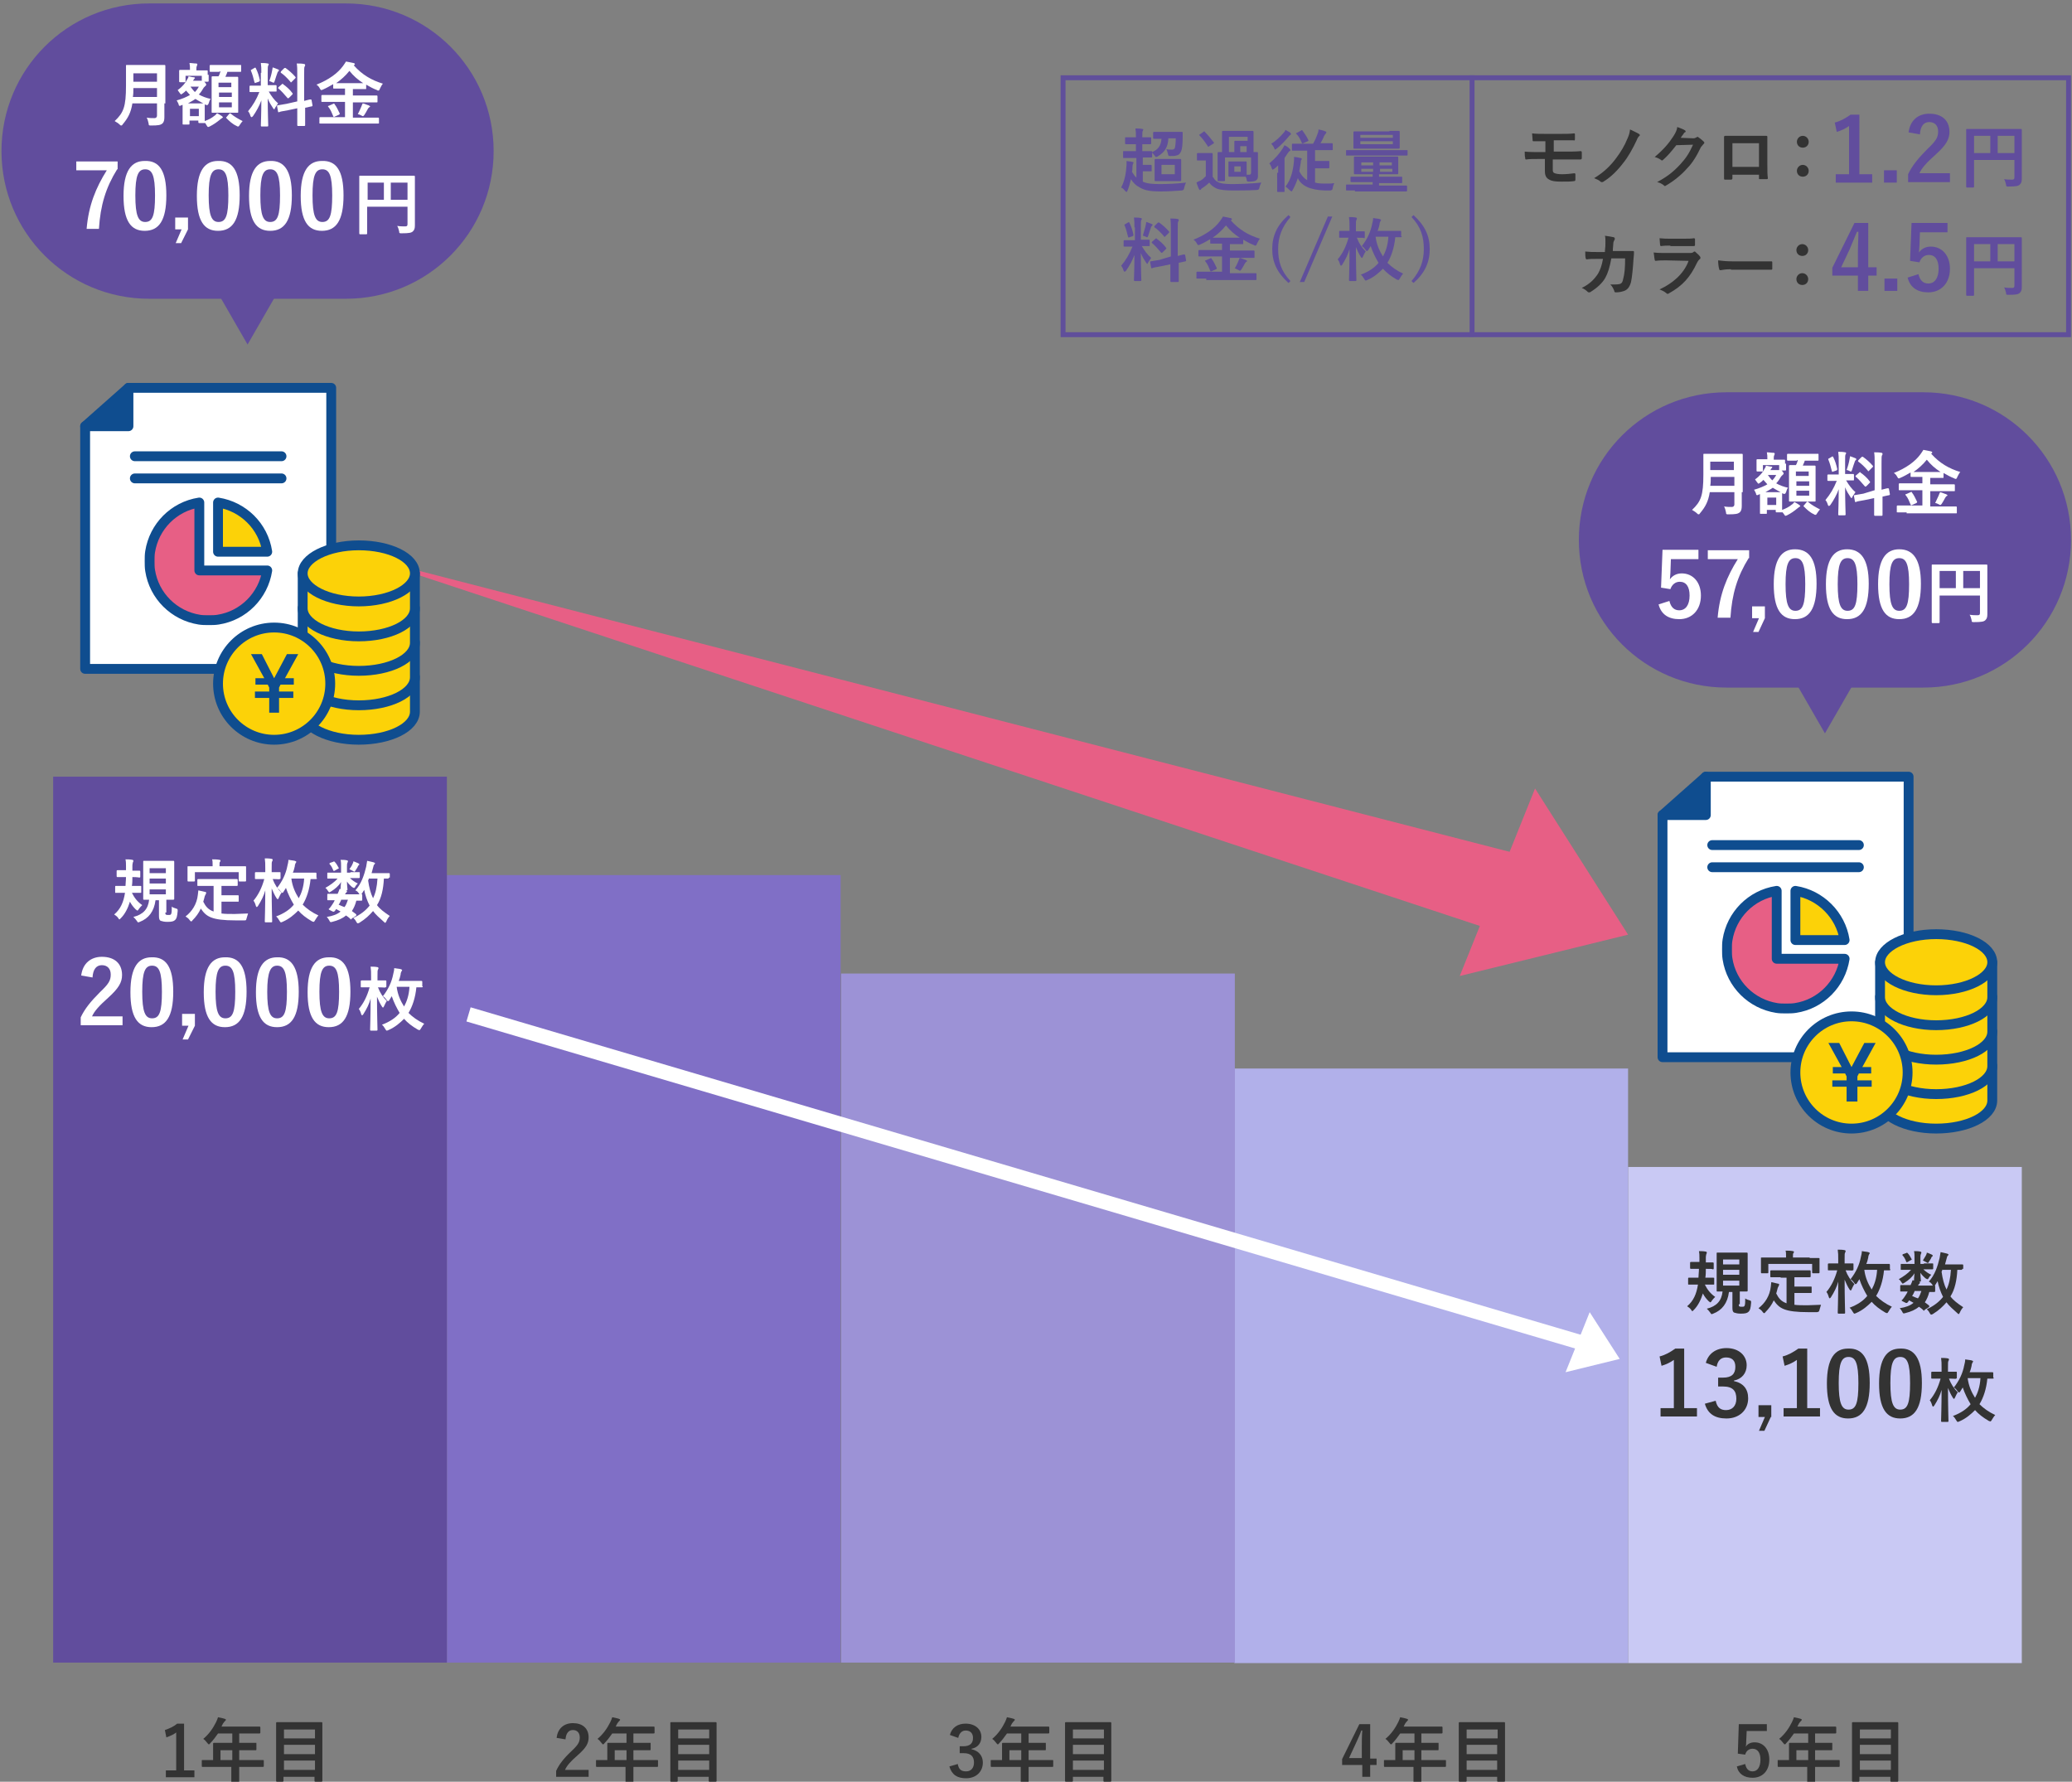 <?xml version="1.0" encoding="utf-8"?>
<!-- Generator: Adobe Illustrator 25.4.1, SVG Export Plug-In . SVG Version: 6.00 Build 0)  -->
<svg version="1.1" id="レイヤー_1" xmlns="http://www.w3.org/2000/svg" xmlns:xlink="http://www.w3.org/1999/xlink" x="0px"
	 y="0px" viewBox="0 0 421 362" style="enable-background:new 0 0 421 362;" xml:space="preserve">
<rect x="0" y="0" width="421" height="362" fill="#808080" stroke="none"/>
<style type="text/css">
	.st0{fill:#E75F85;}
	.st1{fill:#C9C9F4;}
	.st2{fill:#333333;}
	.st3{fill:#B1B0EA;}
	.st4{fill:#9C92D6;}
	.st5{fill:#806FC6;}
	.st6{fill:#614D9D;}
	.st7{fill:#FFFFFF;}
	.st8{fill:#FFFFFF;stroke:#0F4D8F;stroke-width:2;stroke-linecap:round;stroke-linejoin:round;}
	.st9{fill:#FCD208;stroke:#0F4D8F;stroke-width:2;stroke-linecap:round;stroke-linejoin:round;}
	.st10{fill:#E75F85;stroke:#0F4D8F;stroke-width:2;stroke-linecap:round;stroke-linejoin:round;stroke-miterlimit:10;}
	.st11{fill:#0F4D8F;stroke:#0F4D8F;stroke-width:2;stroke-linecap:round;stroke-linejoin:round;}
	.st12{fill:#0F4D8F;}
	.st13{fill:none;stroke:#FFFFFF;stroke-width:3;stroke-miterlimit:10;}
	.st14{fill:#604F9B;}
	.st15{fill:none;stroke:#604F9B;stroke-miterlimit:10;}
</style>
<g>
	<polygon class="st0" points="330.8,189.9 296.6,198.3 311.9,160.2 	"/>
	<g>
		<polygon class="st0" points="72.8,112.8 318.1,176 313.3,192.3 		"/>
	</g>
	<rect x="330.8" y="237.1" class="st1" width="80" height="100.8"/>
	<g>
		<path class="st2" d="M346.6,257.8c0,0.6,0,1.2-0.1,1.8h0.1c1.1,0,1.4,0,1.5,0c0.2,0,0.2,0,0.2,0.2v1c0,0.2,0,0.2-0.2,0.2
			c-0.1,0-0.4,0-1.5,0h-0.2v0c0.5,1,1.1,1.8,2.1,2.5c-0.3,0.3-0.5,0.5-0.7,0.8c-0.1,0.2-0.2,0.3-0.3,0.3c-0.1,0-0.1-0.1-0.3-0.2
			c-0.5-0.5-0.9-1-1.2-1.6c-0.4,1.3-1,2.5-1.8,3.3c-0.2,0.2-0.3,0.3-0.3,0.3c-0.1,0-0.2-0.1-0.3-0.3c-0.2-0.3-0.5-0.5-0.8-0.7
			c1.3-1.1,1.9-2.5,2.2-4.4h-0.4c-1.1,0-1.4,0-1.5,0c-0.1,0-0.1,0-0.1-0.2v-1c0-0.1,0-0.2,0.1-0.2c0.1,0,0.4,0,1.5,0h0.5
			c0-0.5,0.1-1.1,0.1-1.8H345c-1,0-1.3,0-1.4,0c-0.1,0-0.2,0-0.2-0.2v-1c0-0.1,0-0.2,0.2-0.2c0.1,0,0.4,0,1.4,0h0.3v-0.8
			c0-0.5,0-0.9-0.1-1.4c0.5,0,0.9,0,1.4,0.1c0.1,0,0.2,0.1,0.2,0.2c0,0.1,0,0.1-0.1,0.3c0,0.1-0.1,0.3-0.1,0.7c0,0.3,0,0.7,0,1h0
			c1,0,1.3,0,1.4,0c0.1,0,0.2,0,0.2,0.2v1c0,0.1,0,0.2-0.2,0.2C347.9,257.8,347.6,257.8,346.6,257.8L346.6,257.8z M353.3,265
			c0,0.2,0,0.4,0.1,0.4c0.1,0.1,0.2,0.1,0.5,0.1c0.3,0,0.4,0,0.5-0.1c0.2-0.2,0.2-0.7,0.2-1.6c0.2,0.2,0.6,0.3,0.9,0.4
			c0.3,0.1,0.3,0.1,0.3,0.5c-0.1,1.1-0.2,1.5-0.5,1.8c-0.3,0.3-0.7,0.4-1.6,0.4c-0.6,0-1-0.1-1.3-0.2c-0.3-0.1-0.4-0.4-0.4-1v-3.2
			h-0.7c-0.3,2.3-1.4,3.7-3.2,4.4c-0.2,0.1-0.3,0.1-0.3,0.1c-0.1,0-0.2-0.1-0.3-0.3c-0.2-0.3-0.4-0.5-0.7-0.8c2-0.5,3-1.6,3.2-3.5
			c-0.7,0-0.9,0-1,0c-0.2,0-0.2,0-0.2-0.2c0-0.1,0-0.6,0-1.7v-4.1c0-1.1,0-1.6,0-1.7c0-0.2,0-0.2,0.2-0.2c0.1,0,0.5,0,1.7,0h2.5
			c1.2,0,1.6,0,1.7,0c0.1,0,0.2,0,0.2,0.2c0,0.1,0,0.6,0,1.7v4.1c0,1.1,0,1.6,0,1.7c0,0.1,0,0.2-0.2,0.2c-0.1,0-0.4,0-1.4,0V265z
			 M350.1,256.9h3.3v-1h-3.3V256.9z M353.4,259v-1h-3.3v1H353.4z M353.4,260.2h-3.3v1h3.3V260.2z"/>
		<path class="st2" d="M361.8,259.5c-1.4,0-1.8,0-1.9,0c-0.2,0-0.2,0-0.2-0.2v-1c0-0.1,0-0.2,0.2-0.2c0.1,0,0.5,0,1.9,0h4
			c1.3,0,1.8,0,1.9,0c0.1,0,0.2,0,0.2,0.2v1c0,0.1,0,0.2-0.2,0.2c-0.1,0-0.5,0-1.9,0h-1.2v1.9h1.7c1.1,0,1.5,0,1.6,0
			c0.2,0,0.2,0,0.2,0.2v1c0,0.1,0,0.1-0.2,0.1c-0.1,0-0.5,0-1.6,0h-1.7v2.4c0.7,0.1,1.6,0.1,2.7,0.1c0.8,0,1.8-0.1,2.7-0.1
			c-0.1,0.3-0.2,0.7-0.3,1c-0.1,0.4-0.1,0.4-0.5,0.5c-0.5,0-1.1,0-1.7,0c-5,0-6-0.8-7.1-2.4c-0.4,0.9-1,1.7-1.7,2.4
			c-0.1,0.2-0.2,0.2-0.3,0.2c-0.1,0-0.1-0.1-0.3-0.3c-0.2-0.3-0.5-0.5-0.8-0.7c1.3-1,2.3-2.5,2.5-4.4c0-0.3,0.1-0.6,0.1-0.9
			c0.5,0.1,0.9,0.2,1.3,0.3c0.2,0,0.3,0.1,0.3,0.2c0,0.1-0.1,0.2-0.1,0.3c-0.1,0.1-0.1,0.2-0.2,0.4c-0.1,0.4-0.2,0.8-0.3,1.1
			c0.5,1,1,1.6,2.1,2v-5.2H361.8z M367.7,255.6c1.3,0,1.8,0,1.8,0c0.1,0,0.2,0,0.2,0.1c0,0.1,0,0.3,0,0.7v0.6c0,1.2,0,1.5,0,1.5
			c0,0.1,0,0.2-0.2,0.2h-1.1c-0.1,0-0.2,0-0.2-0.2v-1.7h-8.9v1.7c0,0.1,0,0.2-0.2,0.2h-1.1c-0.1,0-0.2,0-0.2-0.2c0-0.1,0-0.3,0-1.5
			v-0.5c0-0.5,0-0.8,0-0.9c0-0.1,0-0.1,0.2-0.1c0.1,0,0.5,0,1.9,0h3v-0.1c0-0.6,0-1-0.1-1.3c0.5,0,1,0,1.5,0.1
			c0.1,0,0.2,0.1,0.2,0.1c0,0.1,0,0.2-0.1,0.3c-0.1,0.1-0.1,0.3-0.1,0.8v0.1H367.7z"/>
		<path class="st2" d="M375,258.1c0.4,1.1,1,2,1.8,2.8c-0.2,0.2-0.4,0.7-0.6,1.1c-0.1,0.2-0.1,0.2-0.2,0.2c0,0-0.1-0.1-0.2-0.2
			c-0.4-0.6-0.7-1.3-1-2c0,3.6,0.1,6.4,0.1,6.7c0,0.1,0,0.2-0.2,0.2h-1.1c-0.1,0-0.2,0-0.2-0.2c0-0.3,0.1-2.9,0.1-6.3
			c-0.3,1.1-0.8,2.1-1.5,3.2c-0.1,0.1-0.2,0.2-0.2,0.2c-0.1,0-0.1-0.1-0.2-0.2c-0.1-0.4-0.3-0.9-0.5-1.1c1-1.2,1.7-2.6,2.2-4.4h-0.2
			c-1,0-1.4,0-1.5,0c-0.2,0-0.2,0-0.2-0.2v-1c0-0.1,0-0.2,0.2-0.2c0.1,0,0.4,0,1.5,0h0.4v-0.8c0-0.9,0-1.3-0.1-2
			c0.5,0,0.9,0,1.4,0.1c0.1,0,0.2,0.1,0.2,0.2c0,0.1,0,0.1-0.1,0.3c-0.1,0.2-0.1,0.3-0.1,1.4v0.8h0.1c1,0,1.4,0,1.5,0
			c0.2,0,0.2,0,0.2,0.2v1c0,0.1,0,0.2-0.2,0.2C376.5,258.2,376.1,258.1,375,258.1L375,258.1z M384.1,257.9c0,0.1,0,0.2-0.2,0.2
			c-0.1,0-0.4,0-1.1,0c-0.2,2.1-0.8,3.9-1.6,5.2c0.8,0.8,1.9,1.6,3.2,2.2c-0.3,0.3-0.5,0.7-0.7,1c-0.1,0.2-0.2,0.3-0.3,0.3
			c-0.1,0-0.2-0.1-0.3-0.1c-1.2-0.7-2.1-1.4-2.8-2.2c-0.8,0.8-1.8,1.7-3.2,2.3c-0.2,0.1-0.3,0.1-0.3,0.1c-0.1,0-0.2-0.1-0.3-0.3
			c-0.2-0.3-0.4-0.7-0.7-0.9c1.6-0.6,2.8-1.4,3.6-2.4c-0.6-1-1.2-2.2-1.6-3.4c-0.2,0.3-0.3,0.5-0.5,0.8c-0.1,0.2-0.2,0.2-0.3,0.2
			c-0.1,0-0.1-0.1-0.3-0.3c-0.2-0.3-0.5-0.6-0.7-0.7c1.1-1.4,1.8-2.9,2.1-4.5c0.1-0.4,0.2-0.8,0.2-1.2c0.5,0.1,0.9,0.1,1.3,0.2
			c0.2,0.1,0.3,0.1,0.3,0.2c0,0.1,0,0.1-0.1,0.2c-0.1,0.2-0.2,0.4-0.2,0.7c-0.1,0.4-0.2,0.9-0.4,1.3h2.6c1.4,0,1.9,0,2,0
			c0.1,0,0.2,0,0.2,0.2V257.9z M378.8,258L378.8,258c0.2,1.6,0.8,2.9,1.5,4c0.5-0.9,1-2.2,1.1-4H378.8z"/>
		<path class="st2" d="M390.9,256.7c1.2,0,1.7,0,1.7,0c0.2,0,0.2,0,0.2,0.2v0.8c0,0.1,0,0.2-0.2,0.2c-0.1,0-0.5,0-1.7,0h-0.1
			c0.4,0.4,1.1,0.9,1.6,1.1c-0.2,0.2-0.4,0.4-0.6,0.8c-0.1,0.1-0.1,0.1-0.2,0.1s-0.2-0.1-0.4-0.2c-0.2-0.2-0.7-0.6-1-1.1
			c0,0.8,0.1,1.4,0.1,1.6c0,0.1,0,0.2-0.2,0.2h-1c-0.1,0-0.2,0-0.2-0.2c0-0.2,0-0.7,0.1-1.5c-0.5,0.8-1.2,1.4-2,1.9
			c-0.2,0.1-0.3,0.2-0.4,0.2c-0.1,0-0.1-0.1-0.2-0.2c-0.2-0.3-0.4-0.6-0.6-0.7c0.9-0.5,1.9-1.2,2.5-1.9H388c-1.2,0-1.7,0-1.7,0
			c-0.1,0-0.1,0-0.1-0.2v-0.8c0-0.2,0-0.2,0.1-0.2c0.1,0,0.5,0,1.7,0h1v-1.4c0-0.4,0-0.8-0.1-1.2c0.5,0,0.9,0,1.3,0.1
			c0.1,0,0.2,0.1,0.2,0.2c0,0.1-0.1,0.2-0.1,0.3c-0.1,0.2-0.1,0.4-0.1,0.8v1.2H390.9z M391.1,266.1c-0.1,0.1-0.1,0.2-0.2,0.2
			s-0.1,0-0.1-0.1c-0.3-0.3-0.6-0.5-0.9-0.7c-0.7,0.6-1.6,1-2.8,1.3c-0.4,0.1-0.4,0.1-0.6-0.3c-0.1-0.2-0.3-0.5-0.5-0.7
			c1.2-0.2,2.1-0.5,2.8-1.1c-0.3-0.2-0.6-0.3-0.9-0.5l-0.2,0.3c-0.2,0.2-0.2,0.3-0.5,0.2l-0.6-0.3c-0.2-0.1-0.2-0.1-0.2-0.2
			c0,0,0-0.1,0.1-0.1c0.2-0.2,0.4-0.5,0.6-0.8c0.2-0.3,0.4-0.6,0.5-0.9c-0.9,0-1.3,0-1.4,0c-0.1,0-0.1,0-0.1-0.2v-0.9
			c0-0.1,0-0.2,0.1-0.2c0.1,0,0.4,0,1.8,0h0.2c0.2-0.4,0.3-0.7,0.4-1c0.5,0.1,0.9,0.2,1.3,0.3c0.1,0,0.2,0.1,0.2,0.2
			c0,0.1,0,0.1-0.1,0.2c-0.1,0.1-0.2,0.2-0.3,0.4h1.5c1.2,0,1.7,0,1.8,0c0.2,0,0.2,0,0.2,0.2v0.9c0,0.1,0,0.2-0.2,0.2
			c-0.1,0-0.3,0-1,0c-0.2,0.8-0.5,1.5-0.9,2.1c0.3,0.2,0.5,0.4,0.8,0.6c0.1,0.1,0.1,0.1,0.1,0.2c0,0.1,0,0.1-0.1,0.2L391.1,266.1z
			 M387.3,254.6c0.1-0.1,0.2-0.1,0.3,0c0.3,0.3,0.6,0.8,0.8,1.2c0.1,0.1,0,0.2-0.1,0.2l-0.7,0.4c-0.2,0.1-0.2,0.1-0.3-0.1
			c-0.2-0.5-0.4-0.9-0.7-1.2c-0.1-0.1-0.1-0.2,0.1-0.3L387.3,254.6z M389,262.4c-0.2,0.4-0.3,0.7-0.5,0.9c0.4,0.2,0.9,0.4,1.2,0.5
			c0.3-0.4,0.5-0.9,0.7-1.5H389z M391.3,255.1c0.1-0.2,0.2-0.4,0.2-0.6c0.4,0.1,0.7,0.3,1,0.4c0.1,0.1,0.2,0.1,0.2,0.2
			c0,0.1,0,0.1-0.1,0.2c-0.1,0.1-0.2,0.1-0.2,0.3c-0.1,0.2-0.3,0.5-0.5,0.8c-0.1,0.2-0.1,0.2-0.2,0.2c-0.1,0-0.2-0.1-0.4-0.2
			c-0.2-0.1-0.4-0.2-0.6-0.3C390.9,255.8,391.1,255.4,391.3,255.1z M398.7,257.8c0,0.1,0,0.2-0.2,0.2c-0.1,0-0.3,0-0.8,0
			c-0.1,2.1-0.5,4-1.4,5.4c0.6,0.8,1.4,1.4,2.6,2.2c-0.2,0.2-0.5,0.6-0.7,1.1c-0.1,0.2-0.2,0.3-0.2,0.3c-0.1,0-0.2-0.1-0.3-0.2
			c-0.9-0.8-1.7-1.5-2.2-2.2c-0.7,0.8-1.5,1.6-2.8,2.4c-0.2,0.1-0.3,0.1-0.3,0.1c-0.1,0-0.2-0.1-0.3-0.3c-0.2-0.4-0.4-0.6-0.6-0.8
			c1.5-0.7,2.5-1.5,3.3-2.5c-0.5-1-0.9-2.1-1.1-3.2c-0.2,0.3-0.3,0.5-0.5,0.8c-0.1,0.2-0.2,0.2-0.3,0.2c-0.1,0-0.2-0.1-0.3-0.3
			c-0.2-0.3-0.4-0.5-0.7-0.6c1.2-1.3,1.8-3.1,2.2-4.8c0.1-0.4,0.1-0.8,0.2-1.2c0.4,0.1,1,0.2,1.3,0.3c0.2,0.1,0.3,0.1,0.3,0.2
			c0,0.1-0.1,0.2-0.2,0.3c-0.1,0.1-0.1,0.3-0.2,0.6c-0.1,0.4-0.2,0.7-0.3,1.1h1.8c1.2,0,1.6,0,1.7,0c0.1,0,0.2,0,0.2,0.2V257.8z
			 M394.7,257.9l-0.2,0.5c0.2,1.4,0.5,2.6,1,3.6c0.5-1,0.8-2.3,0.9-4H394.7z"/>
		<path class="st2" d="M342.2,286.1h2.6v1.7h-7.4v-1.7h2.7v-9.8c-0.7,0.5-1.5,0.9-2.5,1.2l-0.4-1.9c1.2-0.3,2.2-0.9,3.2-1.6h1.8
			V286.1z"/>
		<path class="st2" d="M346.6,276.9c0.5-1.9,2.1-3,4.2-3c2.5,0,4.1,1.5,4.1,3.5c0,1.6-1,2.8-2.6,3.1v0.1c1.9,0.4,2.9,1.6,2.9,3.5
			c0,2.4-1.8,4.1-4.4,4.1c-2.3,0-3.8-0.9-4.4-3l2.2-0.6c0.3,1.4,1,1.9,2.1,1.9c1.3,0,2.1-0.9,2.1-2.3c0-1.6-0.7-2.5-2.7-2.5h-1v-1.8
			h1c1.8,0,2.5-0.8,2.5-2.2c0-1.3-0.7-1.9-1.9-1.9c-1,0-1.7,0.6-1.9,1.9L346.6,276.9z"/>
		<path class="st2" d="M359.8,287.9l-1.3,2.8h-1.1l1.2-2.8h-1.3v-2.4h2.6V287.9z"/>
		<path class="st2" d="M367.2,286.1h2.6v1.7h-7.4v-1.7h2.7v-9.8c-0.7,0.5-1.5,0.9-2.5,1.2l-0.4-1.9c1.2-0.3,2.2-0.9,3.2-1.6h1.8
			V286.1z"/>
		<path class="st2" d="M379.9,281c0,5.1-1.5,7.2-4.4,7.2c-2.8,0-4.3-2-4.3-7.1s1.6-7.1,4.3-7.1C378.4,273.9,379.9,275.9,379.9,281z
			 M373.6,281c0,4.1,0.6,5.4,2,5.4c1.5,0,2-1.3,2-5.4c0-4.1-0.6-5.3-2-5.3C374.2,275.7,373.6,276.9,373.6,281z"/>
		<path class="st2" d="M390.5,281c0,5.1-1.5,7.2-4.4,7.2c-2.8,0-4.3-2-4.3-7.1s1.6-7.1,4.3-7.1C388.9,273.9,390.5,275.9,390.5,281z
			 M384.1,281c0,4.1,0.6,5.4,2,5.4c1.5,0,2-1.3,2-5.4c0-4.1-0.6-5.3-2-5.3C384.7,275.7,384.1,276.9,384.1,281z"/>
		<path class="st2" d="M396,280.1c0.4,1.1,1,2,1.8,2.8c-0.2,0.2-0.4,0.7-0.6,1.1c-0.1,0.2-0.1,0.2-0.2,0.2s-0.1-0.1-0.2-0.2
			c-0.4-0.6-0.7-1.3-1-2c0,3.6,0.1,6.4,0.1,6.7c0,0.1,0,0.2-0.2,0.2h-1.1c-0.1,0-0.2,0-0.2-0.2c0-0.3,0.1-2.9,0.1-6.3
			c-0.3,1.1-0.8,2.1-1.5,3.2c-0.1,0.1-0.2,0.2-0.2,0.2c-0.1,0-0.1-0.1-0.2-0.2c-0.1-0.4-0.3-0.9-0.5-1.1c1-1.2,1.7-2.6,2.2-4.4h-0.2
			c-1,0-1.4,0-1.5,0c-0.2,0-0.2,0-0.2-0.2v-1c0-0.1,0-0.2,0.2-0.2c0.1,0,0.4,0,1.5,0h0.4v-0.8c0-0.9,0-1.3-0.1-2
			c0.5,0,0.9,0,1.4,0.1c0.1,0,0.2,0.1,0.2,0.2c0,0.1,0,0.1-0.1,0.3c-0.1,0.2-0.1,0.3-0.1,1.4v0.8h0.1c1,0,1.4,0,1.5,0
			c0.2,0,0.2,0,0.2,0.2v1c0,0.1,0,0.2-0.2,0.2C397.5,280.2,397.1,280.1,396,280.1L396,280.1z M405.1,279.9c0,0.1,0,0.2-0.2,0.2
			c-0.1,0-0.4,0-1.1,0c-0.2,2.1-0.8,3.9-1.6,5.2c0.8,0.8,1.9,1.6,3.2,2.2c-0.3,0.3-0.5,0.7-0.7,1c-0.1,0.2-0.2,0.3-0.3,0.3
			c-0.1,0-0.2-0.1-0.3-0.1c-1.2-0.7-2.1-1.4-2.8-2.2c-0.8,0.8-1.8,1.7-3.2,2.3c-0.2,0.1-0.3,0.1-0.3,0.1c-0.1,0-0.2-0.1-0.3-0.3
			c-0.2-0.3-0.4-0.7-0.7-0.9c1.6-0.6,2.8-1.4,3.6-2.4c-0.6-1-1.2-2.2-1.6-3.4c-0.2,0.3-0.3,0.5-0.5,0.8c-0.1,0.2-0.2,0.2-0.3,0.2
			c-0.1,0-0.1-0.1-0.3-0.3c-0.2-0.3-0.5-0.6-0.7-0.7c1.1-1.4,1.8-2.9,2.1-4.5c0.1-0.4,0.2-0.8,0.2-1.2c0.5,0.1,0.9,0.1,1.3,0.2
			c0.2,0.1,0.3,0.1,0.3,0.2c0,0.1,0,0.1-0.1,0.2c-0.1,0.2-0.2,0.4-0.2,0.7c-0.1,0.4-0.2,0.9-0.4,1.3h2.6c1.4,0,1.9,0,2,0
			c0.1,0,0.2,0,0.2,0.2V279.9z M399.8,280L399.8,280c0.2,1.6,0.8,2.9,1.5,4c0.5-0.9,1-2.2,1.1-4H399.8z"/>
	</g>
	<rect x="250.8" y="217.1" class="st3" width="80" height="120.8"/>
	<rect x="170.9" y="197.8" class="st4" width="80" height="140"/>
	<rect x="90.8" y="177.8" class="st5" width="80" height="160"/>
	<rect x="10.8" y="157.8" class="st6" width="80" height="180"/>
	<g>
		<path class="st7" d="M26.9,178.2c0,0.6,0,1.2-0.1,1.8H27c1.1,0,1.4,0,1.5,0c0.2,0,0.2,0,0.2,0.2v1c0,0.2,0,0.2-0.2,0.2
			c-0.1,0-0.4,0-1.5,0h-0.2v0c0.5,1,1.1,1.8,2.1,2.5c-0.3,0.3-0.5,0.5-0.7,0.8c-0.1,0.2-0.2,0.3-0.3,0.3c-0.1,0-0.1-0.1-0.3-0.2
			c-0.5-0.5-0.9-1-1.2-1.6c-0.4,1.3-1,2.5-1.8,3.3c-0.2,0.2-0.3,0.3-0.3,0.3c-0.1,0-0.2-0.1-0.3-0.3c-0.2-0.3-0.5-0.5-0.8-0.7
			c1.3-1.1,1.9-2.5,2.2-4.4H25c-1.1,0-1.4,0-1.5,0c-0.1,0-0.1,0-0.1-0.2v-1c0-0.1,0-0.2,0.1-0.2c0.1,0,0.4,0,1.5,0h0.5
			c0-0.5,0.1-1.1,0.1-1.8h-0.3c-1,0-1.3,0-1.4,0c-0.1,0-0.2,0-0.2-0.2v-1c0-0.1,0-0.2,0.2-0.2c0.1,0,0.4,0,1.4,0h0.3v-0.8
			c0-0.5,0-0.9-0.1-1.4c0.5,0,0.9,0,1.4,0.1c0.1,0,0.2,0.1,0.2,0.2c0,0.1,0,0.1-0.1,0.3c0,0.1-0.1,0.3-0.1,0.7c0,0.3,0,0.7,0,1h0
			c1,0,1.3,0,1.4,0c0.1,0,0.2,0,0.2,0.2v1c0,0.1,0,0.2-0.2,0.2C28.3,178.3,28,178.2,26.9,178.2L26.9,178.2z M33.6,185.4
			c0,0.2,0,0.4,0.1,0.4c0.1,0.1,0.2,0.1,0.5,0.1c0.3,0,0.4,0,0.5-0.1c0.2-0.2,0.2-0.7,0.2-1.6c0.2,0.2,0.6,0.3,0.9,0.4
			c0.3,0.1,0.3,0.1,0.3,0.5c-0.1,1.1-0.2,1.5-0.5,1.8c-0.3,0.3-0.7,0.4-1.6,0.4c-0.6,0-1-0.1-1.3-0.2c-0.3-0.1-0.4-0.4-0.4-1v-3.2
			h-0.7c-0.3,2.3-1.4,3.7-3.2,4.4c-0.2,0.1-0.3,0.1-0.3,0.1c-0.1,0-0.2-0.1-0.3-0.3c-0.2-0.3-0.4-0.5-0.7-0.8c2-0.5,3-1.6,3.2-3.5
			c-0.7,0-0.9,0-1,0c-0.2,0-0.2,0-0.2-0.2c0-0.1,0-0.6,0-1.7v-4.1c0-1.1,0-1.6,0-1.7c0-0.2,0-0.2,0.2-0.2c0.1,0,0.5,0,1.7,0h2.5
			c1.2,0,1.6,0,1.7,0c0.1,0,0.2,0,0.2,0.2c0,0.1,0,0.6,0,1.7v4.1c0,1.1,0,1.6,0,1.7c0,0.1,0,0.2-0.2,0.2c-0.1,0-0.4,0-1.4,0V185.4z
			 M30.4,177.4h3.3v-1h-3.3V177.4z M33.7,179.5v-1h-3.3v1H33.7z M33.7,180.7h-3.3v1h3.3V180.7z"/>
		<path class="st7" d="M42.2,180c-1.4,0-1.8,0-1.9,0c-0.2,0-0.2,0-0.2-0.2v-1c0-0.1,0-0.2,0.2-0.2c0.1,0,0.5,0,1.9,0h4
			c1.3,0,1.8,0,1.9,0c0.1,0,0.2,0,0.2,0.2v1c0,0.1,0,0.2-0.2,0.2c-0.1,0-0.5,0-1.9,0h-1.2v1.9h1.7c1.1,0,1.5,0,1.6,0
			c0.2,0,0.2,0,0.2,0.2v1c0,0.1,0,0.1-0.2,0.1c-0.1,0-0.5,0-1.6,0h-1.7v2.4c0.7,0.1,1.6,0.1,2.7,0.1c0.8,0,1.8-0.1,2.7-0.1
			c-0.1,0.3-0.2,0.7-0.3,1C50,187,50,187,49.6,187c-0.5,0-1.1,0-1.7,0c-5,0-6-0.8-7.1-2.4c-0.4,0.9-1,1.7-1.7,2.4
			c-0.1,0.2-0.2,0.2-0.3,0.2c-0.1,0-0.1-0.1-0.3-0.3c-0.2-0.3-0.5-0.5-0.8-0.7c1.3-1,2.3-2.5,2.5-4.4c0-0.3,0.1-0.6,0.1-0.9
			c0.5,0.1,0.9,0.2,1.3,0.3c0.2,0,0.3,0.1,0.3,0.2c0,0.1-0.1,0.2-0.1,0.3c-0.1,0.1-0.1,0.2-0.2,0.4c-0.1,0.4-0.2,0.8-0.3,1.1
			c0.5,1,1,1.6,2.1,2V180H42.2z M48,176c1.3,0,1.8,0,1.8,0c0.1,0,0.2,0,0.2,0.1c0,0.1,0,0.3,0,0.7v0.6c0,1.2,0,1.5,0,1.5
			c0,0.1,0,0.2-0.2,0.2h-1.1c-0.1,0-0.2,0-0.2-0.2v-1.7h-8.9v1.7c0,0.1,0,0.2-0.2,0.2h-1.1c-0.1,0-0.2,0-0.2-0.2c0-0.1,0-0.3,0-1.5
			V177c0-0.5,0-0.8,0-0.9c0-0.1,0-0.1,0.2-0.1c0.1,0,0.5,0,1.9,0h3v-0.1c0-0.6,0-1-0.1-1.3c0.5,0,1,0,1.5,0.1c0.1,0,0.2,0.1,0.2,0.1
			c0,0.1,0,0.2-0.1,0.3c-0.1,0.1-0.1,0.3-0.1,0.8v0.1H48z"/>
		<path class="st7" d="M55.4,178.6c0.4,1.1,1,2,1.8,2.8c-0.2,0.2-0.4,0.7-0.6,1.1c-0.1,0.2-0.1,0.2-0.2,0.2c0,0-0.1-0.1-0.2-0.2
			c-0.4-0.6-0.7-1.3-1-2c0,3.6,0.1,6.4,0.1,6.7c0,0.1,0,0.2-0.2,0.2H54c-0.1,0-0.2,0-0.2-0.2c0-0.3,0.1-2.9,0.1-6.3
			c-0.3,1.1-0.8,2.1-1.5,3.2c-0.1,0.1-0.2,0.2-0.2,0.2c-0.1,0-0.1-0.1-0.2-0.2c-0.1-0.4-0.3-0.9-0.5-1.1c1-1.2,1.7-2.6,2.2-4.4h-0.2
			c-1,0-1.4,0-1.5,0c-0.2,0-0.2,0-0.2-0.2v-1c0-0.1,0-0.2,0.2-0.2c0.1,0,0.4,0,1.5,0h0.4v-0.8c0-0.9,0-1.3-0.1-2
			c0.5,0,0.9,0,1.4,0.1c0.1,0,0.2,0.1,0.2,0.2c0,0.1,0,0.1-0.1,0.3c-0.1,0.2-0.1,0.3-0.1,1.4v0.8h0.1c1,0,1.4,0,1.5,0
			c0.2,0,0.2,0,0.2,0.2v1c0,0.1,0,0.2-0.2,0.2C56.8,178.7,56.5,178.6,55.4,178.6L55.4,178.6z M64.4,178.4c0,0.1,0,0.2-0.2,0.2
			c-0.1,0-0.4,0-1.1,0c-0.2,2.1-0.8,3.9-1.6,5.2c0.8,0.8,1.9,1.6,3.2,2.2c-0.3,0.3-0.5,0.7-0.7,1c-0.1,0.2-0.2,0.3-0.3,0.3
			c-0.1,0-0.2-0.1-0.3-0.1c-1.2-0.7-2.1-1.4-2.8-2.2c-0.8,0.8-1.8,1.7-3.2,2.3c-0.2,0.1-0.3,0.1-0.3,0.1c-0.1,0-0.2-0.1-0.3-0.3
			c-0.2-0.3-0.4-0.7-0.7-0.9c1.6-0.6,2.8-1.4,3.6-2.4c-0.6-1-1.2-2.2-1.6-3.4c-0.2,0.3-0.3,0.5-0.5,0.8c-0.1,0.2-0.2,0.2-0.3,0.2
			c-0.1,0-0.1-0.1-0.3-0.3c-0.2-0.3-0.5-0.6-0.7-0.7c1.1-1.4,1.8-2.9,2.1-4.5c0.1-0.4,0.2-0.8,0.2-1.2c0.5,0.1,0.9,0.1,1.3,0.2
			c0.2,0.1,0.3,0.1,0.3,0.2c0,0.1,0,0.1-0.1,0.2c-0.1,0.2-0.2,0.4-0.2,0.7c-0.1,0.4-0.2,0.9-0.4,1.3h2.6c1.4,0,1.9,0,2,0
			c0.1,0,0.2,0,0.2,0.2V178.4z M59.2,178.5L59.2,178.5c0.2,1.6,0.8,2.9,1.5,4c0.5-0.9,1-2.2,1.1-4H59.2z"/>
		<path class="st7" d="M71.2,177.2c1.2,0,1.7,0,1.7,0c0.2,0,0.2,0,0.2,0.2v0.8c0,0.1,0,0.2-0.2,0.2c-0.1,0-0.5,0-1.7,0h-0.1
			c0.4,0.4,1.1,0.9,1.6,1.1c-0.2,0.2-0.4,0.4-0.6,0.8c-0.1,0.1-0.1,0.1-0.2,0.1s-0.2-0.1-0.4-0.2c-0.2-0.2-0.7-0.6-1-1.1
			c0,0.8,0.1,1.4,0.1,1.6c0,0.1,0,0.2-0.2,0.2h-1c-0.1,0-0.2,0-0.2-0.2c0-0.2,0-0.7,0.1-1.5c-0.5,0.8-1.2,1.4-2,1.9
			c-0.2,0.1-0.3,0.2-0.4,0.2c-0.1,0-0.1-0.1-0.2-0.2c-0.2-0.3-0.4-0.6-0.6-0.7c0.9-0.5,1.9-1.2,2.5-1.9h-0.3c-1.2,0-1.7,0-1.7,0
			c-0.1,0-0.1,0-0.1-0.2v-0.8c0-0.2,0-0.2,0.1-0.2c0.1,0,0.5,0,1.7,0h1v-1.4c0-0.4,0-0.8-0.1-1.2c0.5,0,0.9,0,1.3,0.1
			c0.1,0,0.2,0.1,0.2,0.2c0,0.1-0.1,0.2-0.1,0.3c-0.1,0.2-0.1,0.4-0.1,0.8v1.2H71.2z M71.5,186.6c-0.1,0.1-0.1,0.2-0.2,0.2
			s-0.1,0-0.1-0.1c-0.3-0.3-0.6-0.5-0.9-0.7c-0.7,0.6-1.6,1-2.8,1.3c-0.4,0.1-0.4,0.1-0.6-0.3c-0.1-0.2-0.3-0.5-0.5-0.7
			c1.2-0.2,2.1-0.5,2.8-1.1c-0.3-0.2-0.6-0.3-0.9-0.5l-0.2,0.3c-0.2,0.2-0.2,0.3-0.5,0.2l-0.6-0.3c-0.2-0.1-0.2-0.1-0.2-0.2
			c0,0,0-0.1,0.1-0.1c0.2-0.2,0.4-0.5,0.6-0.8c0.2-0.3,0.4-0.6,0.5-0.9c-0.9,0-1.3,0-1.4,0c-0.1,0-0.1,0-0.1-0.2v-0.9
			c0-0.1,0-0.2,0.1-0.2c0.1,0,0.4,0,1.8,0h0.2c0.2-0.4,0.3-0.7,0.4-1c0.5,0.1,0.9,0.2,1.3,0.3c0.1,0,0.2,0.1,0.2,0.2
			c0,0.1,0,0.1-0.1,0.2c-0.1,0.1-0.2,0.2-0.3,0.4h1.5c1.2,0,1.7,0,1.8,0c0.2,0,0.2,0,0.2,0.2v0.9c0,0.1,0,0.2-0.2,0.2
			c-0.1,0-0.3,0-1,0c-0.2,0.8-0.5,1.5-0.9,2.1c0.3,0.2,0.5,0.4,0.8,0.6c0.1,0.1,0.1,0.1,0.1,0.2c0,0.1,0,0.1-0.1,0.2L71.5,186.6z
			 M67.7,175.1c0.1-0.1,0.2-0.1,0.3,0c0.3,0.3,0.6,0.8,0.8,1.2c0.1,0.1,0,0.2-0.1,0.2l-0.7,0.4c-0.2,0.1-0.2,0.1-0.3-0.1
			c-0.2-0.5-0.4-0.9-0.7-1.2c-0.1-0.1-0.1-0.2,0.1-0.3L67.7,175.1z M69.3,182.9c-0.2,0.4-0.3,0.7-0.5,0.9c0.4,0.2,0.9,0.4,1.2,0.5
			c0.3-0.4,0.5-0.9,0.7-1.5H69.3z M71.6,175.6c0.1-0.2,0.2-0.4,0.2-0.6c0.4,0.1,0.7,0.3,1,0.4c0.1,0.1,0.2,0.1,0.2,0.2
			c0,0.1,0,0.1-0.1,0.2c-0.1,0.1-0.2,0.1-0.2,0.3c-0.1,0.2-0.3,0.5-0.5,0.8c-0.1,0.2-0.1,0.2-0.2,0.2c-0.1,0-0.2-0.1-0.4-0.2
			c-0.2-0.1-0.4-0.2-0.6-0.3C71.2,176.3,71.5,175.9,71.6,175.6z M79,178.3c0,0.1,0,0.2-0.2,0.2c-0.1,0-0.3,0-0.8,0
			c-0.1,2.1-0.5,4-1.4,5.4c0.6,0.8,1.4,1.4,2.6,2.2c-0.2,0.2-0.5,0.6-0.7,1.1c-0.1,0.2-0.2,0.3-0.2,0.3c-0.1,0-0.2-0.1-0.3-0.2
			c-0.9-0.8-1.7-1.5-2.2-2.2c-0.7,0.8-1.5,1.6-2.8,2.4c-0.2,0.1-0.3,0.1-0.3,0.1c-0.1,0-0.2-0.1-0.3-0.3c-0.2-0.4-0.4-0.6-0.6-0.8
			c1.5-0.7,2.5-1.5,3.3-2.5c-0.5-1-0.9-2.1-1.1-3.2c-0.2,0.3-0.3,0.5-0.5,0.8c-0.1,0.2-0.2,0.2-0.3,0.2c-0.1,0-0.2-0.1-0.3-0.3
			c-0.2-0.3-0.4-0.5-0.7-0.6c1.2-1.3,1.8-3.1,2.2-4.8c0.1-0.4,0.1-0.8,0.2-1.2c0.4,0.1,1,0.2,1.3,0.3c0.2,0.1,0.3,0.1,0.3,0.2
			c0,0.1-0.1,0.2-0.2,0.3c-0.1,0.1-0.1,0.3-0.2,0.6c-0.1,0.4-0.2,0.7-0.3,1.1h1.8c1.2,0,1.6,0,1.7,0c0.1,0,0.2,0,0.2,0.2V178.3z
			 M75,178.4l-0.2,0.5c0.2,1.4,0.5,2.6,1,3.6c0.5-1,0.8-2.3,0.9-4H75z"/>
		<path class="st7" d="M16.5,198.2c0.3-2.5,2-3.8,4.2-3.8c2.5,0,4.1,1.3,4.1,3.7c0,1.5-0.7,2.7-2.8,4.6c-1.9,1.7-2.8,2.7-3.3,3.8
			h6.2v1.8h-8.5v-1.6c0.8-1.7,2-3.2,3.9-5.1c1.8-1.7,2.2-2.4,2.2-3.6c0-1.2-0.7-1.9-1.8-1.9c-1.1,0-1.8,0.8-1.9,2.5L16.5,198.2z"/>
		<path class="st7" d="M35.2,201.5c0,5.1-1.5,7.2-4.4,7.2c-2.8,0-4.3-2-4.3-7.1s1.6-7.1,4.3-7.1C33.7,194.4,35.2,196.4,35.2,201.5z
			 M28.9,201.5c0,4.1,0.6,5.4,2,5.4c1.5,0,2-1.3,2-5.4c0-4.1-0.6-5.3-2-5.3C29.5,196.2,28.9,197.4,28.9,201.5z"/>
		<path class="st7" d="M39.6,208.4l-1.4,2.8h-1.1l1.2-2.8H37v-2.4h2.6V208.4z"/>
		<path class="st7" d="M50.1,201.5c0,5.1-1.5,7.2-4.4,7.2c-2.8,0-4.3-2-4.3-7.1s1.6-7.1,4.3-7.1C48.6,194.4,50.1,196.4,50.1,201.5z
			 M43.8,201.5c0,4.1,0.6,5.4,2,5.4c1.5,0,2-1.3,2-5.4c0-4.1-0.6-5.3-2-5.3C44.4,196.2,43.8,197.4,43.8,201.5z"/>
		<path class="st7" d="M60.7,201.5c0,5.1-1.5,7.2-4.4,7.2c-2.8,0-4.3-2-4.3-7.1s1.6-7.1,4.3-7.1C59.1,194.4,60.7,196.4,60.7,201.5z
			 M54.3,201.5c0,4.1,0.6,5.4,2,5.4c1.5,0,2-1.3,2-5.4c0-4.1-0.6-5.3-2-5.3C55,196.2,54.3,197.4,54.3,201.5z"/>
		<path class="st7" d="M71.2,201.5c0,5.1-1.5,7.2-4.4,7.2c-2.8,0-4.3-2-4.3-7.1s1.6-7.1,4.3-7.1C69.7,194.4,71.2,196.4,71.2,201.5z
			 M64.9,201.5c0,4.1,0.6,5.4,2,5.4c1.5,0,2-1.3,2-5.4c0-4.1-0.6-5.3-2-5.3C65.5,196.2,64.9,197.4,64.9,201.5z"/>
		<path class="st7" d="M76.8,200.6c0.4,1.1,1,2,1.8,2.8c-0.2,0.2-0.4,0.7-0.6,1.1c-0.1,0.2-0.1,0.2-0.2,0.2s-0.1-0.1-0.2-0.2
			c-0.4-0.6-0.7-1.3-1-2c0,3.6,0.1,6.4,0.1,6.7c0,0.1,0,0.2-0.2,0.2h-1.1c-0.1,0-0.2,0-0.2-0.2c0-0.3,0.1-2.9,0.1-6.3
			c-0.3,1.1-0.8,2.1-1.5,3.2c-0.1,0.1-0.2,0.2-0.2,0.2c-0.1,0-0.1-0.1-0.2-0.2c-0.1-0.4-0.3-0.9-0.5-1.1c1-1.2,1.7-2.6,2.2-4.4H75
			c-1,0-1.4,0-1.5,0c-0.2,0-0.2,0-0.2-0.2v-1c0-0.1,0-0.2,0.2-0.2c0.1,0,0.4,0,1.5,0h0.4v-0.8c0-0.9,0-1.3-0.1-2
			c0.5,0,0.9,0,1.4,0.1c0.1,0,0.2,0.1,0.2,0.2c0,0.1,0,0.1-0.1,0.3c-0.1,0.2-0.1,0.3-0.1,1.4v0.8h0.1c1,0,1.4,0,1.5,0
			c0.2,0,0.2,0,0.2,0.2v1c0,0.1,0,0.2-0.2,0.2C78.3,200.7,77.9,200.6,76.8,200.6L76.8,200.6z M85.9,200.4c0,0.1,0,0.2-0.2,0.2
			c-0.1,0-0.4,0-1.1,0c-0.2,2.1-0.8,3.9-1.6,5.2c0.8,0.8,1.9,1.6,3.2,2.2c-0.3,0.3-0.5,0.7-0.7,1c-0.1,0.2-0.2,0.3-0.3,0.3
			c-0.1,0-0.2-0.1-0.3-0.1c-1.2-0.7-2.1-1.4-2.8-2.2c-0.8,0.8-1.8,1.7-3.2,2.3c-0.2,0.1-0.3,0.1-0.3,0.1c-0.1,0-0.2-0.1-0.3-0.3
			c-0.2-0.3-0.4-0.7-0.7-0.9c1.6-0.6,2.8-1.4,3.6-2.4c-0.6-1-1.2-2.2-1.6-3.4c-0.2,0.3-0.3,0.5-0.5,0.8c-0.1,0.2-0.2,0.2-0.3,0.2
			c-0.1,0-0.1-0.1-0.3-0.3c-0.2-0.3-0.5-0.6-0.7-0.7c1.1-1.4,1.8-2.9,2.1-4.5c0.1-0.4,0.2-0.8,0.2-1.2c0.5,0.1,0.9,0.1,1.3,0.2
			c0.2,0.1,0.3,0.1,0.3,0.2c0,0.1,0,0.1-0.1,0.2c-0.1,0.2-0.2,0.4-0.2,0.7c-0.1,0.4-0.2,0.9-0.4,1.3h2.6c1.4,0,1.9,0,2,0
			c0.1,0,0.2,0,0.2,0.2V200.4z M80.6,200.5L80.6,200.5c0.2,1.6,0.8,2.9,1.5,4c0.5-0.9,1-2.2,1.1-4H80.6z"/>
	</g>
	<g>
		<g>
			<path class="st2" d="M37.5,359.7h2v1.4h-5.8v-1.4h2.1V352c-0.5,0.4-1.2,0.7-2,1l-0.3-1.5c0.9-0.3,1.8-0.7,2.5-1.3h1.4V359.7z"/>
			<path class="st2" d="M43,359c-1.2,0-1.7,0-1.8,0c-0.1,0-0.2,0-0.2-0.2v-1.1c0-0.1,0-0.1,0.2-0.1c0.1,0,0.5,0,1.8,0h0.3v-2
				c0-0.8,0-1.2,0-1.3c0-0.1,0-0.2,0.2-0.2c0.1,0,0.6,0,1.9,0h1.8v-1.9h-2.9c-0.5,0.7-1,1.4-1.6,2c-0.1,0.2-0.2,0.2-0.3,0.2
				s-0.1-0.1-0.3-0.3c-0.3-0.4-0.5-0.6-0.8-0.8c1.2-1,2-2.2,2.6-3.4c0.2-0.4,0.3-0.7,0.4-1c0.5,0.1,1,0.2,1.3,0.3
				c0.2,0.1,0.3,0.1,0.3,0.2c0,0.1-0.1,0.2-0.2,0.3c-0.1,0.1-0.2,0.2-0.4,0.5l-0.3,0.6h5.8c1.4,0,1.8,0,1.9,0c0.1,0,0.2,0,0.2,0.2v1
				c0,0.1,0,0.2-0.2,0.2c-0.1,0-0.6,0-1.9,0h-2.2v1.9h1.5c1.4,0,1.8,0,1.9,0c0.1,0,0.1,0,0.1,0.2v1.1c0,0.1,0,0.2-0.1,0.2
				c-0.1,0-0.5,0-1.9,0h-1.5v2h3c1.2,0,1.7,0,1.8,0c0.1,0,0.2,0,0.2,0.1v1.1c0,0.1,0,0.2-0.2,0.2c-0.1,0-0.5,0-1.8,0h-3v0.7
				c0,1.5,0,2.2,0,2.3c0,0.1,0,0.2-0.2,0.2h-1.2c-0.2,0-0.2,0-0.2-0.2c0-0.1,0-0.8,0-2.3V359H43z M47.2,357.6v-2h-2.4v2H47.2z"/>
			<path class="st2" d="M56.3,362c-0.1,0-0.2,0-0.2-0.2c0-0.1,0-1,0-5.2v-2.7c0-2.8,0-3.7,0-3.8c0-0.1,0-0.2,0.2-0.2
				c0.1,0,0.6,0,1.9,0h5.2c1.4,0,1.8,0,1.9,0c0.1,0,0.2,0,0.2,0.2c0,0.1,0,1,0,3.3v3.2c0,4.2,0,5.1,0,5.2c0,0.1,0,0.2-0.2,0.2h-1.2
				c-0.1,0-0.2,0-0.2-0.2V361h-6.3v0.8c0,0.1,0,0.2-0.2,0.2H56.3z M57.7,353.2H64v-1.8h-6.3V353.2z M64,356.4v-1.9h-6.3v1.9H64z
				 M64,359.6v-1.9h-6.3v1.9H64z"/>
		</g>
	</g>
	<g>
		<g>
			<path class="st2" d="M113.1,353.1c0.2-1.9,1.5-3,3.3-3c1.9,0,3.2,1,3.2,2.9c0,1.2-0.5,2.1-2.2,3.6c-1.5,1.3-2.2,2.1-2.6,3h4.8
				v1.4H113v-1.2c0.6-1.3,1.5-2.5,3.1-4c1.4-1.3,1.7-1.9,1.7-2.8c0-0.9-0.5-1.5-1.4-1.5c-0.9,0-1.4,0.7-1.5,1.9L113.1,353.1z"/>
			<path class="st2" d="M123.1,359c-1.2,0-1.7,0-1.8,0c-0.1,0-0.2,0-0.2-0.2v-1.1c0-0.1,0-0.1,0.2-0.1c0.1,0,0.5,0,1.8,0h0.3v-2
				c0-0.8,0-1.2,0-1.3c0-0.1,0-0.2,0.2-0.2c0.1,0,0.6,0,1.9,0h1.8v-1.9h-2.9c-0.5,0.7-1,1.4-1.6,2c-0.1,0.2-0.2,0.2-0.3,0.2
				s-0.1-0.1-0.3-0.3c-0.3-0.4-0.5-0.6-0.8-0.8c1.2-1,2-2.2,2.6-3.4c0.2-0.4,0.3-0.7,0.4-1c0.5,0.1,1,0.2,1.3,0.3
				c0.2,0.1,0.3,0.1,0.3,0.2c0,0.1-0.1,0.2-0.2,0.3c-0.1,0.1-0.2,0.2-0.4,0.5l-0.3,0.6h5.8c1.4,0,1.8,0,1.9,0c0.1,0,0.2,0,0.2,0.2v1
				c0,0.1,0,0.2-0.2,0.2c-0.1,0-0.6,0-1.9,0h-2.2v1.9h1.5c1.4,0,1.8,0,1.9,0c0.1,0,0.1,0,0.1,0.2v1.1c0,0.1,0,0.2-0.1,0.2
				c-0.1,0-0.5,0-1.9,0h-1.5v2h3c1.2,0,1.7,0,1.8,0c0.1,0,0.2,0,0.2,0.1v1.1c0,0.1,0,0.2-0.2,0.2c-0.1,0-0.5,0-1.8,0h-3v0.7
				c0,1.5,0,2.2,0,2.3c0,0.1,0,0.2-0.2,0.2h-1.2c-0.2,0-0.2,0-0.2-0.2c0-0.1,0-0.8,0-2.3V359H123.1z M127.3,357.6v-2h-2.4v2H127.3z"
				/>
			<path class="st2" d="M136.4,362c-0.1,0-0.2,0-0.2-0.2c0-0.1,0-1,0-5.2v-2.7c0-2.8,0-3.7,0-3.8c0-0.1,0-0.2,0.2-0.2
				c0.1,0,0.6,0,1.9,0h5.2c1.4,0,1.8,0,1.9,0c0.1,0,0.2,0,0.2,0.2c0,0.1,0,1,0,3.3v3.2c0,4.2,0,5.1,0,5.2c0,0.1,0,0.2-0.2,0.2h-1.2
				c-0.1,0-0.2,0-0.2-0.2V361h-6.3v0.8c0,0.1,0,0.2-0.2,0.2H136.4z M137.8,353.2h6.3v-1.8h-6.3V353.2z M144.1,356.4v-1.9h-6.3v1.9
				H144.1z M144.1,359.6v-1.9h-6.3v1.9H144.1z"/>
		</g>
	</g>
	<g>
		<g>
			<path class="st2" d="M193,352.5c0.4-1.5,1.6-2.3,3.2-2.3c1.9,0,3.2,1.1,3.2,2.7c0,1.3-0.8,2.2-2,2.4v0.1c1.4,0.3,2.3,1.3,2.3,2.7
				c0,1.9-1.4,3.2-3.4,3.2c-1.8,0-2.9-0.7-3.4-2.4l1.7-0.5c0.2,1.1,0.7,1.5,1.7,1.5c1,0,1.6-0.7,1.6-1.8c0-1.2-0.6-1.9-2.1-1.9H195
				v-1.4h0.7c1.4,0,2-0.6,2-1.7c0-1-0.6-1.5-1.5-1.5c-0.7,0-1.3,0.5-1.5,1.5L193,352.5z"/>
			<path class="st2" d="M203.3,359c-1.2,0-1.7,0-1.8,0c-0.1,0-0.2,0-0.2-0.2v-1.1c0-0.1,0-0.1,0.2-0.1c0.1,0,0.5,0,1.8,0h0.3v-2
				c0-0.8,0-1.2,0-1.3c0-0.1,0-0.2,0.2-0.2c0.1,0,0.6,0,1.9,0h1.8v-1.9h-2.9c-0.5,0.7-1,1.4-1.6,2c-0.1,0.2-0.2,0.2-0.3,0.2
				s-0.1-0.1-0.3-0.3c-0.3-0.4-0.5-0.6-0.8-0.8c1.2-1,2-2.2,2.6-3.4c0.2-0.4,0.3-0.7,0.4-1c0.5,0.1,1,0.2,1.3,0.3
				c0.2,0.1,0.3,0.1,0.3,0.2c0,0.1-0.1,0.2-0.2,0.3c-0.1,0.1-0.2,0.2-0.4,0.5l-0.3,0.6h5.8c1.4,0,1.8,0,1.9,0c0.1,0,0.2,0,0.2,0.2v1
				c0,0.1,0,0.2-0.2,0.2c-0.1,0-0.6,0-1.9,0H209v1.9h1.5c1.4,0,1.8,0,1.9,0c0.1,0,0.1,0,0.1,0.2v1.1c0,0.1,0,0.2-0.1,0.2
				c-0.1,0-0.5,0-1.9,0H209v2h3c1.2,0,1.7,0,1.8,0c0.1,0,0.2,0,0.2,0.1v1.1c0,0.1,0,0.2-0.2,0.2c-0.1,0-0.5,0-1.8,0h-3v0.7
				c0,1.5,0,2.2,0,2.3c0,0.1,0,0.2-0.2,0.2h-1.2c-0.2,0-0.2,0-0.2-0.2c0-0.1,0-0.8,0-2.3V359H203.3z M207.5,357.6v-2h-2.4v2H207.5z"
				/>
			<path class="st2" d="M216.6,362c-0.1,0-0.2,0-0.2-0.2c0-0.1,0-1,0-5.2v-2.7c0-2.8,0-3.7,0-3.8c0-0.1,0-0.2,0.2-0.2
				c0.1,0,0.6,0,1.9,0h5.2c1.4,0,1.8,0,1.9,0c0.1,0,0.2,0,0.2,0.2c0,0.1,0,1,0,3.3v3.2c0,4.2,0,5.1,0,5.2c0,0.1,0,0.2-0.2,0.2h-1.2
				c-0.1,0-0.2,0-0.2-0.2V361H218v0.8c0,0.1,0,0.2-0.2,0.2H216.6z M218,353.2h6.3v-1.8H218V353.2z M224.3,356.4v-1.9H218v1.9H224.3z
				 M224.3,359.6v-1.9H218v1.9H224.3z"/>
		</g>
	</g>
	<g>
		<g>
			<path class="st2" d="M278.4,357.3h1.3v1.3h-1.3v2.4h-1.6v-2.4h-4.1v-1.2l3.5-7.1h2.2V357.3z M276.7,354.9c0-1.1,0-2.2,0.1-3.3
				h-0.2c-0.3,0.9-0.8,1.9-1.2,2.8l-1.3,2.8h2.6V354.9z"/>
			<path class="st2" d="M283.2,359c-1.2,0-1.7,0-1.8,0c-0.1,0-0.2,0-0.2-0.2v-1.1c0-0.1,0-0.1,0.2-0.1c0.1,0,0.5,0,1.8,0h0.3v-2
				c0-0.8,0-1.2,0-1.3c0-0.1,0-0.2,0.2-0.2c0.1,0,0.6,0,1.9,0h1.8v-1.9h-2.9c-0.5,0.7-1,1.4-1.6,2c-0.1,0.2-0.2,0.2-0.3,0.2
				s-0.1-0.1-0.3-0.3c-0.3-0.4-0.5-0.6-0.8-0.8c1.2-1,2-2.2,2.6-3.4c0.2-0.4,0.3-0.7,0.4-1c0.5,0.1,1,0.2,1.3,0.3
				c0.2,0.1,0.3,0.1,0.3,0.2c0,0.1-0.1,0.2-0.2,0.3c-0.1,0.1-0.2,0.2-0.4,0.5l-0.3,0.6h5.8c1.4,0,1.8,0,1.9,0c0.1,0,0.2,0,0.2,0.2v1
				c0,0.1,0,0.2-0.2,0.2c-0.1,0-0.6,0-1.9,0h-2.2v1.9h1.5c1.4,0,1.8,0,1.9,0c0.1,0,0.1,0,0.1,0.2v1.1c0,0.1,0,0.2-0.1,0.2
				c-0.1,0-0.5,0-1.9,0h-1.5v2h3c1.2,0,1.7,0,1.8,0c0.1,0,0.2,0,0.2,0.1v1.1c0,0.1,0,0.2-0.2,0.2c-0.1,0-0.5,0-1.8,0h-3v0.7
				c0,1.5,0,2.2,0,2.3c0,0.1,0,0.2-0.2,0.2h-1.2c-0.2,0-0.2,0-0.2-0.2c0-0.1,0-0.8,0-2.3V359H283.2z M287.4,357.6v-2h-2.4v2H287.4z"
				/>
			<path class="st2" d="M296.6,362c-0.1,0-0.2,0-0.2-0.2c0-0.1,0-1,0-5.2v-2.7c0-2.8,0-3.7,0-3.8c0-0.1,0-0.2,0.2-0.2
				c0.1,0,0.6,0,1.9,0h5.2c1.4,0,1.8,0,1.9,0c0.1,0,0.2,0,0.2,0.2c0,0.1,0,1,0,3.3v3.2c0,4.2,0,5.1,0,5.2c0,0.1,0,0.2-0.2,0.2h-1.2
				c-0.1,0-0.2,0-0.2-0.2V361H298v0.8c0,0.1,0,0.2-0.2,0.2H296.6z M298,353.2h6.3v-1.8H298V353.2z M304.2,356.4v-1.9H298v1.9H304.2z
				 M304.2,359.6v-1.9H298v1.9H304.2z"/>
		</g>
	</g>
	<g>
		<g>
			<path class="st2" d="M359.1,351.7h-4.2l-0.1,2.2c0,0.3,0,0.7-0.1,1c0.4-0.6,1-0.9,1.8-0.9c1.8,0,3,1.4,3,3.5
				c0,2.3-1.4,3.7-3.4,3.7c-1.7,0-2.9-0.8-3.2-2.3l1.7-0.5c0.2,1,0.7,1.5,1.5,1.5c1,0,1.6-0.9,1.6-2.4c0-1.4-0.6-2.2-1.6-2.2
				c-0.7,0-1.3,0.4-1.5,1.2l-1.5-0.2l0.2-6h5.7V351.7z"/>
			<path class="st2" d="M363.2,359c-1.2,0-1.7,0-1.8,0c-0.1,0-0.2,0-0.2-0.2v-1.1c0-0.1,0-0.1,0.2-0.1c0.1,0,0.5,0,1.8,0h0.3v-2
				c0-0.8,0-1.2,0-1.3c0-0.1,0-0.2,0.2-0.2c0.1,0,0.6,0,1.9,0h1.8v-1.9h-2.9c-0.5,0.7-1,1.4-1.6,2c-0.1,0.2-0.2,0.2-0.3,0.2
				s-0.1-0.1-0.3-0.3c-0.3-0.4-0.5-0.6-0.8-0.8c1.2-1,2-2.2,2.6-3.4c0.2-0.4,0.3-0.7,0.4-1c0.5,0.1,1,0.2,1.3,0.3
				c0.2,0.1,0.3,0.1,0.3,0.2c0,0.1-0.1,0.2-0.2,0.3c-0.1,0.1-0.2,0.2-0.4,0.5l-0.3,0.6h5.8c1.4,0,1.8,0,1.9,0c0.1,0,0.2,0,0.2,0.2v1
				c0,0.1,0,0.2-0.2,0.2c-0.1,0-0.6,0-1.9,0h-2.2v1.9h1.5c1.4,0,1.8,0,1.9,0c0.1,0,0.1,0,0.1,0.2v1.1c0,0.1,0,0.2-0.1,0.2
				c-0.1,0-0.5,0-1.9,0h-1.5v2h3c1.2,0,1.7,0,1.8,0c0.1,0,0.2,0,0.2,0.1v1.1c0,0.1,0,0.2-0.2,0.2c-0.1,0-0.5,0-1.8,0h-3v0.7
				c0,1.5,0,2.2,0,2.3c0,0.1,0,0.2-0.2,0.2h-1.2c-0.2,0-0.2,0-0.2-0.2c0-0.1,0-0.8,0-2.3V359H363.2z M367.4,357.6v-2H365v2H367.4z"
				/>
			<path class="st2" d="M376.5,362c-0.1,0-0.2,0-0.2-0.2c0-0.1,0-1,0-5.2v-2.7c0-2.8,0-3.7,0-3.8c0-0.1,0-0.2,0.2-0.2
				c0.1,0,0.6,0,1.9,0h5.2c1.4,0,1.8,0,1.9,0c0.1,0,0.2,0,0.2,0.2c0,0.1,0,1,0,3.3v3.2c0,4.2,0,5.1,0,5.2c0,0.1,0,0.2-0.2,0.2h-1.2
				c-0.1,0-0.2,0-0.2-0.2V361h-6.3v0.8c0,0.1,0,0.2-0.2,0.2H376.5z M377.9,353.2h6.3v-1.8h-6.3V353.2z M384.2,356.4v-1.9h-6.3v1.9
				H384.2z M384.2,359.6v-1.9h-6.3v1.9H384.2z"/>
		</g>
	</g>
	<g>
		<path class="st6" d="M70.3,60.7h-40c-16.6,0-30-13.4-30-30v0c0-16.6,13.4-30,30-30h40c16.6,0,30,13.4,30,30v0
			C100.3,47.3,86.9,60.7,70.3,60.7z"/>
		<g>
			<path class="st7" d="M33.4,21c0,1,0,2,0,2.8c0,0.6-0.1,1-0.4,1.3c-0.4,0.3-0.8,0.4-2.3,0.4c-0.4,0-0.5,0-0.5-0.4
				c-0.1-0.4-0.2-0.9-0.4-1.2c0.6,0.1,1.1,0.1,1.6,0.1c0.3,0,0.5-0.2,0.5-0.5V21h-5c-0.3,1.9-0.9,3-2,4.3c-0.1,0.2-0.2,0.2-0.3,0.2
				s-0.2-0.1-0.3-0.2c-0.3-0.3-0.7-0.5-1-0.7c1.8-1.7,2.3-2.9,2.3-7.2v-2.1c0-1.2,0-1.8,0-1.9c0-0.2,0-0.2,0.2-0.2
				c0.1,0,0.6,0,1.9,0h3.9c1.3,0,1.8,0,1.8,0c0.1,0,0.2,0,0.2,0.2c0,0.1,0,0.7,0,1.9V21z M31.9,19.7v-1.8h-4.8c0,0.7,0,1.2-0.1,1.8
				H31.9z M27.1,14.9v1.7h4.8v-1.7H27.1z"/>
			<path class="st7" d="M42.4,15.2c0,1,0,1.1,0,1.2c0,0.1,0,0.2-0.2,0.2h-0.7l0.1,0.1c0.2,0.2,0.3,0.4,0.3,0.5c0,0.1,0,0.1-0.1,0.2
				c-0.1,0.1-0.2,0.2-0.4,0.4c-0.3,0.5-0.6,1-1,1.4c0.7,0.4,1.5,0.7,2.4,0.9c-0.2,0.2-0.3,0.6-0.4,0.9c-0.2,0.4-0.2,0.4-0.6,0.3
				l-0.2-0.1c0,0.1,0,0.4,0,0.9V23c0,0.8,0,1.3,0,1.6c0.8-0.3,1.4-0.6,2-1.1c0.2-0.1,0.3-0.3,0.5-0.5c0.4,0.2,0.7,0.4,1,0.6
				c0.1,0.1,0.2,0.2,0.2,0.2c0,0.1-0.1,0.1-0.2,0.2c-0.1,0.1-0.2,0.1-0.4,0.3c-0.6,0.5-1.3,1-2.1,1.4c-0.2,0.1-0.3,0.1-0.3,0.1
				c-0.1,0-0.2-0.1-0.3-0.3L41.7,25c0,0-0.1,0-0.2,0h-1c-0.1,0-0.2,0-0.2-0.2v-0.3h-1.8v0.6c0,0.2,0,0.2-0.2,0.2h-1
				c-0.2,0-0.2,0-0.2-0.2c0-0.1,0-0.4,0-2v-0.8c0-0.5,0-0.8,0-1c-0.1,0-0.2,0.1-0.3,0.1c-0.1,0.1-0.2,0.1-0.3,0.1
				c-0.1,0-0.2-0.1-0.2-0.3c-0.1-0.3-0.3-0.6-0.4-0.8c1.1-0.3,2-0.7,2.7-1.1c-0.3-0.3-0.5-0.6-0.8-0.9c-0.2,0.2-0.4,0.4-0.7,0.6
				c-0.2,0.1-0.3,0.2-0.3,0.2s-0.1-0.1-0.2-0.2c-0.2-0.3-0.4-0.5-0.5-0.7c1-0.7,1.6-1.5,1.9-2.1c0.2-0.3,0.3-0.5,0.3-0.7
				c0.5,0.1,0.8,0.2,1.1,0.2c0.1,0,0.2,0.1,0.2,0.1c0,0.1,0,0.1-0.1,0.2c-0.1,0.1-0.2,0.2-0.2,0.3l-0.1,0.1h1.4c0.1,0,0.2,0,0.3,0
				l0.1,0v-1h-3.3v1.1c0,0.1,0,0.2-0.1,0.2h-1c-0.1,0-0.2,0-0.2-0.2c0-0.1,0-0.3,0-1.2v-0.3c0-0.3,0-0.5,0-0.6c0-0.1,0-0.2,0.2-0.2
				c0.1,0,0.5,0,1.6,0h0.4v-0.1c0-0.5,0-0.8-0.1-1.3c0.5,0,0.9,0.1,1.4,0.1c0.1,0,0.2,0.1,0.2,0.2c0,0.1-0.1,0.2-0.1,0.3
				c-0.1,0.2-0.1,0.4-0.1,0.8v0.1h0.5c1.2,0,1.6,0,1.6,0c0.2,0,0.2,0,0.2,0.2c0,0.1,0,0.3,0,0.5V15.2z M40.3,21c0.5,0,0.8,0,1,0
				c-0.6-0.3-1.1-0.6-1.6-0.9c-0.4,0.3-1,0.6-1.5,0.9H40.3z M38.6,22.1v1.5h1.8v-1.5H38.6z M38.7,17.6c0.3,0.4,0.5,0.7,0.9,1.1
				c0.3-0.3,0.6-0.7,0.8-1.1L38.7,17.6L38.7,17.6z M44.6,14.6c-1.2,0-1.7,0-1.8,0c-0.1,0-0.2,0-0.2-0.2v-1c0-0.1,0-0.2,0.2-0.2
				c0.1,0,0.5,0,1.8,0h2.5c1.3,0,1.7,0,1.8,0c0.1,0,0.1,0,0.1,0.2v1c0,0.1,0,0.2-0.1,0.2c-0.1,0-0.5,0-1.8,0h-0.9
				c-0.1,0.4-0.3,0.7-0.4,1h0.8c1.1,0,1.5,0,1.6,0c0.1,0,0.2,0,0.2,0.2c0,0.1,0,0.6,0,1.6v3.7c0,1.1,0,1.5,0,1.6
				c0,0.2,0,0.2-0.2,0.2c-0.1,0-0.5,0-1.6,0h-1.8c-1.1,0-1.5,0-1.6,0c-0.2,0-0.2,0-0.2-0.2c0-0.1,0-0.5,0-1.6v-3.7
				c0-1.1,0-1.6,0-1.7c0-0.1,0-0.2,0.2-0.2c0.1,0,0.4,0,1.2,0c0.2-0.3,0.3-0.7,0.4-1H44.6z M44.4,16.8v0.9h2.6v-0.9H44.4z
				 M47.1,19.7v-0.9h-2.6v0.9H47.1z M47.1,20.8h-2.6v1h2.6V20.8z M46.6,23.1c0.1-0.1,0.2-0.1,0.3,0c0.7,0.6,1.6,1.1,2.4,1.5
				c-0.2,0.2-0.4,0.5-0.6,0.8c-0.1,0.2-0.2,0.3-0.3,0.3c-0.1,0-0.2,0-0.3-0.1c-0.9-0.4-1.5-1-2.1-1.6c-0.1-0.1-0.1-0.1,0.1-0.3
				L46.6,23.1z"/>
			<path class="st7" d="M53.1,14.8c0-0.9,0-1.3-0.1-2c0.5,0,0.9,0,1.4,0.1c0.1,0,0.2,0.1,0.2,0.1c0,0.1,0,0.2-0.1,0.3
				c-0.1,0.2-0.1,0.5-0.1,1.4v2.6h0.1c1.1,0,1.4,0,1.5,0c0.1,0,0.2,0,0.2,0.2v1c0,0.1,0,0.1-0.2,0.1c-0.1,0-0.4,0-1.4,0
				c0.6,1,1.1,1.7,1.9,2.4c-0.2,0.3-0.4,0.6-0.6,0.9c-0.1,0.2-0.1,0.3-0.2,0.3c-0.1,0-0.1-0.1-0.2-0.2c-0.4-0.6-0.8-1.2-1.1-2
				c0,2.8,0.1,5.3,0.1,5.5c0,0.1,0,0.2-0.2,0.2h-1.1c-0.1,0-0.2,0-0.2-0.2c0-0.2,0.1-2.5,0.1-5.1c-0.4,1.1-1,2.2-1.7,3.2
				c-0.1,0.1-0.2,0.2-0.3,0.2c-0.1,0-0.1-0.1-0.2-0.2c-0.1-0.4-0.3-0.8-0.5-1c1-1.2,1.7-2.4,2.3-3.9h-0.3c-1.1,0-1.4,0-1.5,0
				c-0.1,0-0.2,0-0.2-0.1v-1c0-0.1,0-0.2,0.2-0.2c0.1,0,0.4,0,1.5,0h0.6V14.8z M51.7,13.8c0.2-0.1,0.2-0.1,0.3,0.1
				c0.4,0.8,0.6,1.5,0.8,2.4c0,0.1,0,0.2-0.2,0.3l-0.6,0.2c-0.2,0.1-0.2,0.1-0.3-0.1c-0.2-0.8-0.4-1.6-0.7-2.3
				c-0.1-0.2,0-0.2,0.2-0.3L51.7,13.8z M55.3,14.3c0-0.1,0.1-0.4,0.1-0.6c0.4,0.1,0.8,0.3,1.1,0.4c0.1,0.1,0.2,0.1,0.2,0.2
				c0,0.1,0,0.1-0.1,0.1c-0.1,0.1-0.1,0.2-0.2,0.3c-0.2,0.6-0.4,1.1-0.6,1.8c-0.1,0.2-0.1,0.3-0.2,0.3c-0.1,0-0.1,0-0.3-0.1
				c-0.2-0.1-0.4-0.2-0.6-0.2C55,15.7,55.2,14.9,55.3,14.3z M60.4,20.6V15c0-1,0-1.4-0.1-2.1c0.5,0,1,0,1.5,0.1
				c0.1,0,0.2,0.1,0.2,0.2c0,0.1,0,0.2-0.1,0.3c-0.1,0.2-0.1,0.5-0.1,1.6v5.4c0.8-0.2,1.1-0.3,1.3-0.3c0.1,0,0.1,0,0.2,0.1l0.2,1.1
				c0,0.1,0,0.1-0.1,0.2c-0.1,0-0.5,0.1-1.4,0.3V23c0,1.6,0,2.4,0,2.4c0,0.1,0,0.2-0.2,0.2h-1.2c-0.1,0-0.2,0-0.2-0.2
				c0-0.1,0-0.9,0-2.4v-1l-1.9,0.4c-1.2,0.2-1.7,0.3-1.8,0.4c-0.1,0-0.2,0-0.2-0.1l-0.2-1.1c0-0.2,0-0.2,0.1-0.2
				c0.1,0,0.6-0.1,1.8-0.3L60.4,20.6z M57.3,17.1c0.1-0.1,0.1-0.1,0.1-0.1c0,0,0.1,0,0.1,0.1c0.6,0.4,1.4,1.1,1.9,1.8
				c0.1,0.1,0.1,0.2,0,0.3l-0.7,0.7c-0.2,0.1-0.2,0.1-0.3,0c-0.6-0.7-1.2-1.4-1.8-1.9c-0.1-0.1-0.1-0.1-0.1-0.1c0,0,0-0.1,0.1-0.2
				L57.3,17.1z M57.7,13.9c0.1-0.1,0.1-0.1,0.3-0.1c0.7,0.5,1.4,1.1,2,1.8c0.1,0.1,0.1,0.2,0,0.3l-0.7,0.7c-0.2,0.2-0.2,0.2-0.3,0
				c-0.6-0.7-1.3-1.4-1.9-1.8c-0.1-0.1-0.1-0.1,0-0.3L57.7,13.9z"/>
			<path class="st7" d="M66.9,25.1c-1.3,0-1.7,0-1.8,0c-0.2,0-0.2,0-0.2-0.1V24c0-0.1,0-0.2,0.2-0.2c0.1,0,0.5,0,1.8,0h3.2v-3.1
				h-2.7c-1.3,0-1.8,0-1.9,0c-0.2,0-0.2,0-0.2-0.2v-1c0-0.1,0-0.2,0.2-0.2c0.1,0,0.5,0,1.9,0h2.7v-1.3h-0.5c-1.2,0-1.6,0-1.7,0
				c-0.1,0-0.2,0-0.2-0.1v-0.8c-0.7,0.4-1.4,0.8-2.1,1.1c-0.2,0.1-0.3,0.1-0.3,0.1c-0.1,0-0.2-0.1-0.3-0.3c-0.2-0.4-0.4-0.6-0.7-0.8
				c2.5-1,4.3-2.3,5.4-3.8c0.3-0.4,0.4-0.6,0.6-0.9c0.5,0.1,1.1,0.2,1.5,0.3c0.1,0,0.3,0.1,0.3,0.2c0,0.1,0,0.1-0.1,0.2
				c0,0-0.1,0-0.1,0.1c1.7,1.9,3.6,3,5.9,3.7c-0.2,0.2-0.4,0.6-0.6,1c-0.1,0.3-0.2,0.4-0.3,0.4c-0.1,0-0.2,0-0.3-0.1
				c-0.8-0.3-1.5-0.7-2.2-1.1v0.8c0,0.1,0,0.1-0.2,0.1c-0.1,0-0.5,0-1.7,0h-0.8v1.3h2.9c1.3,0,1.8,0,1.9,0c0.1,0,0.2,0,0.2,0.2v1
				c0,0.2,0,0.2-0.2,0.2c-0.1,0-0.5,0-1.9,0h-2.9v3.1H75c1.3,0,1.7,0,1.8,0c0.1,0,0.2,0,0.2,0.2V25c0,0.1,0,0.1-0.2,0.1
				c-0.1,0-0.5,0-1.8,0H66.9z M67.7,21.1c0.2-0.1,0.2-0.1,0.3,0.1c0.4,0.5,0.7,1.2,1,1.8c0.1,0.1,0,0.2-0.1,0.3L68,23.7
				c-0.2,0.1-0.2,0.1-0.3-0.1c-0.3-0.7-0.5-1.3-1-1.9c-0.1-0.1-0.1-0.2,0.1-0.2L67.7,21.1z M72.4,16.9c0.7,0,1.1,0,1.4,0
				c-1.1-0.7-2-1.5-2.8-2.5c-0.8,1-1.7,1.8-2.7,2.5c0.3,0,0.7,0,1.4,0H72.4z M73.4,21.7c0.1-0.3,0.2-0.5,0.3-0.7
				c0.5,0.1,0.8,0.3,1.2,0.4c0.2,0.1,0.3,0.2,0.3,0.2c0,0.1-0.1,0.2-0.2,0.2c-0.1,0.1-0.2,0.2-0.3,0.4c-0.2,0.4-0.5,0.9-0.7,1.2
				c-0.1,0.1-0.2,0.2-0.2,0.2c-0.1,0-0.2,0-0.3-0.1c-0.2-0.1-0.6-0.3-0.8-0.3C72.9,22.8,73.2,22.2,73.4,21.7z"/>
			<path class="st7" d="M23.8,34.4c-2.3,3.7-3.4,7.3-3.7,12.1h-2.5c0.4-4.8,1.9-8.4,4.1-11.9h-6.2v-1.8h8.4V34.4z"/>
			<path class="st7" d="M33.8,39.7c0,5.1-1.5,7.2-4.4,7.2c-2.8,0-4.3-2-4.3-7.1s1.6-7.1,4.3-7.1C32.3,32.6,33.8,34.6,33.8,39.7z
				 M27.5,39.7c0,4.1,0.6,5.4,2,5.4c1.5,0,2-1.3,2-5.4c0-4.1-0.6-5.3-2-5.3C28.1,34.4,27.5,35.6,27.5,39.7z"/>
			<path class="st7" d="M38.2,46.6l-1.4,2.8h-1.1l1.2-2.8h-1.3v-2.4h2.6V46.6z"/>
			<path class="st7" d="M48.7,39.7c0,5.1-1.5,7.2-4.4,7.2c-2.8,0-4.3-2-4.3-7.1s1.6-7.1,4.3-7.1C47.2,32.6,48.7,34.6,48.7,39.7z
				 M42.4,39.7c0,4.1,0.6,5.4,2,5.4c1.5,0,2-1.3,2-5.4c0-4.1-0.6-5.3-2-5.3C43,34.4,42.4,35.6,42.4,39.7z"/>
			<path class="st7" d="M59.3,39.7c0,5.1-1.5,7.2-4.4,7.2c-2.8,0-4.3-2-4.3-7.1s1.6-7.1,4.3-7.1C57.7,32.6,59.3,34.6,59.3,39.7z
				 M52.9,39.7c0,4.1,0.6,5.4,2,5.4c1.5,0,2-1.3,2-5.4c0-4.1-0.6-5.3-2-5.3C53.5,34.4,52.9,35.6,52.9,39.7z"/>
			<path class="st7" d="M69.8,39.7c0,5.1-1.5,7.2-4.4,7.2c-2.8,0-4.3-2-4.3-7.1s1.6-7.1,4.3-7.1C68.3,32.6,69.8,34.6,69.8,39.7z
				 M63.5,39.7c0,4.1,0.6,5.4,2,5.4c1.5,0,2-1.3,2-5.4c0-4.1-0.6-5.3-2-5.3C64.1,34.4,63.5,35.6,63.5,39.7z"/>
			<path class="st7" d="M84.3,43.4c0,1.2,0,1.9,0,2.4c0,0.6-0.1,0.9-0.4,1.2c-0.3,0.3-0.8,0.4-2.3,0.4c-0.4,0-0.5,0-0.5-0.4
				c-0.1-0.4-0.2-0.8-0.4-1.1c0.6,0.1,1.2,0.1,1.6,0.1c0.4,0,0.5-0.1,0.5-0.5v-3.5h-8.2v3c0,1.5,0,2.3,0,2.4c0,0.1,0,0.2-0.2,0.2
				h-1.2c-0.1,0-0.2,0-0.2-0.2c0-0.1,0-1,0-2.7v-6c0-1.8,0-2.7,0-2.8c0-0.2,0-0.2,0.2-0.2c0.1,0,0.6,0,1.9,0h7.1c1.3,0,1.8,0,1.9,0
				c0.1,0,0.2,0,0.2,0.2c0,0.1,0,1,0,2.8V43.4z M78,40.6v-3.5h-3.3v3.5H78z M79.4,37.1v3.5h3.4v-3.5H79.4z"/>
		</g>
		<polyline class="st6" points="42.7,56.8 50.3,70 57.9,56.8 		"/>
		<g>
			<g>
				<polyline class="st8" points="26.1,78.8 67.3,78.8 67.3,135.9 17.3,135.9 17.3,86.6 				"/>
				<g>
					<path class="st9" d="M44.3,102.1v10h10C53.5,106.9,49.4,102.9,44.3,102.1z"/>
					<path class="st10" d="M40.5,102.1c-5.2,0.8-9.2,4.9-10,10c-0.1,0.6-0.1,1.2-0.1,1.9s0,1.3,0.1,1.9c0.8,5.2,4.9,9.2,10,10
						c0.6,0.1,1.2,0.1,1.9,0.1s1.3,0,1.9-0.1c5.2-0.8,9.2-4.9,10-10H40.5V102.1z"/>
				</g>
				<polygon class="st11" points="17.3,86.6 26.1,78.8 26.1,86.6 				"/>
				<line class="st9" x1="27.4" y1="92.7" x2="57.2" y2="92.7"/>
				<line class="st9" x1="27.4" y1="97.2" x2="57.2" y2="97.2"/>
			</g>
			<g>
				<g>
					<path class="st9" d="M84.3,137.5v7.1c0,3.2-5.1,5.7-11.4,5.7s-11.4-2.6-11.4-5.7v-7.1"/>
					<path class="st9" d="M84.3,130.5v7.1c0,3.2-5.1,5.7-11.4,5.7s-11.4-2.6-11.4-5.7v-7.1"/>
					<path class="st9" d="M84.3,123.5v7.1c0,3.2-5.1,5.7-11.4,5.7s-11.4-2.6-11.4-5.7v-7.1"/>
					<path class="st9" d="M84.3,116.5v7.1c0,3.2-5.1,5.7-11.4,5.7s-11.4-2.6-11.4-5.7v-7.1"/>
					<path class="st9" d="M84.3,116.5c0-3.2-5.1-5.7-11.4-5.7s-11.4,2.6-11.4,5.7s5.1,5.7,11.4,5.7S84.3,119.6,84.3,116.5"/>
				</g>
				<g>
					<circle class="st9" cx="55.7" cy="138.9" r="11.4"/>
					<g>
						<path class="st12" d="M56.7,144.8h-2v-3h-2.9v-1.3h2.9v-0.8l-0.3-0.6h-2.5v-1.3h1.8l-2.7-4.9h2.2l2.5,4.9l2.6-4.9h2.3
							l-2.7,4.9h1.8v1.3H57l-0.3,0.6v0.8h2.9v1.3h-2.9V144.8z"/>
					</g>
				</g>
			</g>
		</g>
	</g>
	<g>
		<path class="st6" d="M390.8,139.7h-40c-16.6,0-30-13.4-30-30v0c0-16.6,13.4-30,30-30h40c16.6,0,30,13.4,30,30v0
			C420.8,126.3,407.4,139.7,390.8,139.7z"/>
		<g>
			<path class="st7" d="M353.9,100c0,1,0,2,0,2.8c0,0.6-0.1,1-0.4,1.3c-0.4,0.3-0.8,0.4-2.3,0.4c-0.4,0-0.5,0-0.5-0.4
				c-0.1-0.4-0.2-0.9-0.4-1.2c0.6,0.1,1.1,0.1,1.6,0.1c0.3,0,0.5-0.2,0.5-0.5V100h-5c-0.3,1.9-0.9,3-2,4.3c-0.1,0.2-0.2,0.2-0.3,0.2
				s-0.2-0.1-0.3-0.2c-0.3-0.3-0.7-0.5-1-0.7c1.8-1.7,2.3-2.9,2.3-7.2v-2.1c0-1.2,0-1.8,0-1.9c0-0.2,0-0.2,0.2-0.2
				c0.1,0,0.6,0,1.9,0h3.9c1.3,0,1.8,0,1.8,0c0.1,0,0.2,0,0.2,0.2c0,0.1,0,0.7,0,1.9V100z M352.4,98.7v-1.8h-4.8
				c0,0.7,0,1.2-0.1,1.8H352.4z M347.5,93.8v1.7h4.8v-1.7H347.5z"/>
			<path class="st7" d="M362.9,94.2c0,1,0,1.1,0,1.2c0,0.1,0,0.2-0.2,0.2h-0.7l0.1,0.1c0.2,0.2,0.3,0.4,0.3,0.5c0,0.1,0,0.1-0.1,0.2
				c-0.1,0.1-0.2,0.2-0.4,0.4c-0.3,0.5-0.6,1-1,1.4c0.7,0.4,1.5,0.7,2.4,0.9c-0.2,0.2-0.3,0.6-0.4,0.9c-0.2,0.4-0.2,0.4-0.6,0.3
				l-0.2-0.1c0,0.1,0,0.4,0,0.9v0.9c0,0.8,0,1.3,0,1.6c0.8-0.3,1.4-0.6,2-1.1c0.2-0.1,0.3-0.3,0.5-0.5c0.4,0.2,0.7,0.4,1,0.6
				c0.1,0.1,0.2,0.2,0.2,0.2c0,0.1-0.1,0.1-0.2,0.2c-0.1,0.1-0.2,0.1-0.4,0.3c-0.6,0.5-1.3,1-2.1,1.4c-0.2,0.1-0.3,0.1-0.3,0.1
				c-0.1,0-0.2-0.1-0.3-0.3l-0.3-0.4c0,0-0.1,0-0.2,0h-1c-0.1,0-0.2,0-0.2-0.2v-0.3h-1.8v0.6c0,0.2,0,0.2-0.2,0.2h-1
				c-0.2,0-0.2,0-0.2-0.2c0-0.1,0-0.4,0-2v-0.8c0-0.5,0-0.8,0-1c-0.1,0-0.2,0.1-0.3,0.1c-0.1,0.1-0.2,0.1-0.3,0.1
				c-0.1,0-0.2-0.1-0.2-0.3c-0.1-0.3-0.3-0.6-0.4-0.8c1.1-0.3,2-0.7,2.7-1.1c-0.3-0.3-0.5-0.6-0.8-0.9c-0.2,0.2-0.4,0.4-0.7,0.6
				c-0.2,0.1-0.3,0.2-0.3,0.2s-0.1-0.1-0.2-0.2c-0.2-0.3-0.4-0.5-0.5-0.7c1-0.7,1.6-1.5,1.9-2.1c0.2-0.3,0.3-0.5,0.3-0.7
				c0.5,0.1,0.8,0.2,1.1,0.2c0.1,0,0.2,0.1,0.2,0.1c0,0.1,0,0.1-0.1,0.2c-0.1,0.1-0.2,0.2-0.2,0.3l-0.1,0.1h1.4c0.1,0,0.2,0,0.3,0
				l0.1,0v-1h-3.3v1.1c0,0.1,0,0.2-0.1,0.2h-1c-0.1,0-0.2,0-0.2-0.2c0-0.1,0-0.3,0-1.2v-0.3c0-0.3,0-0.5,0-0.6c0-0.1,0-0.2,0.2-0.2
				c0.1,0,0.5,0,1.6,0h0.4v-0.1c0-0.5,0-0.8-0.1-1.3c0.5,0,0.9,0.1,1.4,0.1c0.1,0,0.2,0.1,0.2,0.2c0,0.1-0.1,0.2-0.1,0.3
				c-0.1,0.2-0.1,0.4-0.1,0.8v0.1h0.5c1.2,0,1.6,0,1.6,0c0.2,0,0.2,0,0.2,0.2c0,0.1,0,0.3,0,0.5V94.2z M360.8,100c0.5,0,0.8,0,1,0
				c-0.6-0.3-1.1-0.6-1.6-0.9c-0.4,0.3-1,0.6-1.5,0.9H360.8z M359.1,101.1v1.5h1.8v-1.5H359.1z M359.2,96.5c0.3,0.4,0.5,0.7,0.9,1.1
				c0.3-0.3,0.6-0.7,0.8-1.1L359.2,96.5L359.2,96.5z M365.1,93.6c-1.2,0-1.7,0-1.8,0c-0.1,0-0.2,0-0.2-0.2v-1c0-0.1,0-0.2,0.2-0.2
				c0.1,0,0.5,0,1.8,0h2.5c1.3,0,1.7,0,1.8,0c0.1,0,0.1,0,0.1,0.2v1c0,0.1,0,0.2-0.1,0.2c-0.1,0-0.5,0-1.8,0h-0.9
				c-0.1,0.4-0.3,0.7-0.4,1h0.8c1.1,0,1.5,0,1.6,0c0.1,0,0.2,0,0.2,0.2c0,0.1,0,0.6,0,1.6v3.7c0,1.1,0,1.5,0,1.6
				c0,0.2,0,0.2-0.2,0.2c-0.1,0-0.5,0-1.6,0h-1.8c-1.1,0-1.5,0-1.6,0c-0.2,0-0.2,0-0.2-0.2c0-0.1,0-0.5,0-1.6v-3.7
				c0-1.1,0-1.6,0-1.7c0-0.1,0-0.2,0.2-0.2c0.1,0,0.4,0,1.2,0c0.2-0.3,0.3-0.7,0.4-1H365.1z M364.9,95.8v0.9h2.6v-0.9H364.9z
				 M367.6,98.7v-0.9h-2.6v0.9H367.6z M367.6,99.7h-2.6v1h2.6V99.7z M367.1,102c0.1-0.1,0.2-0.1,0.3,0c0.7,0.6,1.6,1.1,2.4,1.5
				c-0.2,0.2-0.4,0.5-0.6,0.8c-0.1,0.2-0.2,0.3-0.3,0.3c-0.1,0-0.2,0-0.3-0.1c-0.9-0.4-1.5-1-2.1-1.6c-0.1-0.1-0.1-0.1,0.1-0.3
				L367.1,102z"/>
			<path class="st7" d="M373.6,93.8c0-0.9,0-1.3-0.1-2c0.5,0,0.9,0,1.4,0.1c0.1,0,0.2,0.1,0.2,0.1c0,0.1,0,0.2-0.1,0.3
				c-0.1,0.2-0.1,0.5-0.1,1.4v2.6h0.1c1.1,0,1.4,0,1.5,0c0.1,0,0.2,0,0.2,0.2v1c0,0.1,0,0.1-0.2,0.1c-0.1,0-0.4,0-1.4,0
				c0.6,1,1.1,1.7,1.9,2.4c-0.2,0.3-0.4,0.6-0.6,0.9c-0.1,0.2-0.1,0.3-0.2,0.3c-0.1,0-0.1-0.1-0.2-0.2c-0.4-0.6-0.8-1.2-1.1-2
				c0,2.8,0.1,5.3,0.1,5.5c0,0.1,0,0.2-0.2,0.2h-1.1c-0.1,0-0.2,0-0.2-0.2c0-0.2,0.1-2.5,0.1-5.1c-0.4,1.1-1,2.2-1.7,3.2
				c-0.1,0.1-0.2,0.2-0.3,0.2c-0.1,0-0.1-0.1-0.2-0.2c-0.1-0.4-0.3-0.8-0.5-1c1-1.2,1.7-2.4,2.3-3.9H373c-1.1,0-1.4,0-1.5,0
				c-0.1,0-0.2,0-0.2-0.1v-1c0-0.1,0-0.2,0.2-0.2c0.1,0,0.4,0,1.5,0h0.6V93.8z M372.2,92.8c0.2-0.1,0.2-0.1,0.3,0.1
				c0.4,0.8,0.6,1.5,0.8,2.4c0,0.1,0,0.2-0.2,0.3l-0.6,0.2c-0.2,0.1-0.2,0.1-0.3-0.1c-0.2-0.8-0.4-1.6-0.7-2.3
				c-0.1-0.2,0-0.2,0.2-0.3L372.2,92.8z M375.8,93.3c0-0.1,0.1-0.4,0.1-0.6c0.4,0.1,0.8,0.3,1.1,0.4c0.1,0.1,0.2,0.1,0.2,0.2
				c0,0.1,0,0.1-0.1,0.1c-0.1,0.1-0.1,0.2-0.2,0.3c-0.2,0.6-0.4,1.1-0.6,1.8c-0.1,0.2-0.1,0.3-0.2,0.3c-0.1,0-0.1,0-0.3-0.1
				c-0.2-0.1-0.4-0.2-0.6-0.2C375.5,94.7,375.7,93.9,375.8,93.3z M380.9,99.6V94c0-1,0-1.4-0.1-2.1c0.5,0,1,0,1.5,0.1
				c0.1,0,0.2,0.1,0.2,0.2c0,0.1,0,0.2-0.1,0.3c-0.1,0.2-0.1,0.5-0.1,1.6v5.4c0.8-0.2,1.1-0.3,1.3-0.3c0.1,0,0.1,0,0.2,0.1l0.2,1.1
				c0,0.1,0,0.1-0.1,0.2c-0.1,0-0.5,0.1-1.4,0.3v1.3c0,1.6,0,2.4,0,2.4c0,0.1,0,0.2-0.2,0.2H381c-0.1,0-0.2,0-0.2-0.2
				c0-0.1,0-0.9,0-2.4v-1l-1.9,0.4c-1.2,0.2-1.7,0.3-1.8,0.4c-0.1,0-0.2,0-0.2-0.1l-0.2-1.1c0-0.2,0-0.2,0.1-0.2
				c0.1,0,0.6-0.1,1.8-0.3L380.9,99.6z M377.8,96c0.1-0.1,0.1-0.1,0.1-0.1c0,0,0.1,0,0.1,0.1c0.6,0.4,1.4,1.1,1.9,1.8
				c0.1,0.1,0.1,0.2,0,0.3l-0.7,0.7c-0.2,0.1-0.2,0.1-0.3,0c-0.6-0.7-1.2-1.4-1.8-1.9c-0.1-0.1-0.1-0.1-0.1-0.1c0,0,0-0.1,0.1-0.2
				L377.8,96z M378.2,92.9c0.1-0.1,0.1-0.1,0.3-0.1c0.7,0.5,1.4,1.1,2,1.8c0.1,0.1,0.1,0.2,0,0.3l-0.7,0.7c-0.2,0.2-0.2,0.2-0.3,0
				c-0.6-0.7-1.3-1.4-1.9-1.8c-0.1-0.1-0.1-0.1,0-0.3L378.2,92.9z"/>
			<path class="st7" d="M387.4,104.1c-1.3,0-1.7,0-1.8,0c-0.2,0-0.2,0-0.2-0.1v-1.1c0-0.1,0-0.2,0.2-0.2c0.1,0,0.5,0,1.8,0h3.2v-3.1
				h-2.7c-1.3,0-1.8,0-1.9,0c-0.2,0-0.2,0-0.2-0.2v-1c0-0.1,0-0.2,0.2-0.2c0.1,0,0.5,0,1.9,0h2.7v-1.3h-0.5c-1.2,0-1.6,0-1.7,0
				c-0.1,0-0.2,0-0.2-0.1v-0.8c-0.7,0.4-1.4,0.8-2.1,1.1c-0.2,0.1-0.3,0.1-0.3,0.1c-0.1,0-0.2-0.1-0.3-0.3c-0.2-0.4-0.4-0.6-0.7-0.8
				c2.5-1,4.3-2.3,5.4-3.8c0.3-0.4,0.4-0.6,0.6-0.9c0.5,0.1,1.1,0.2,1.5,0.3c0.1,0,0.3,0.1,0.3,0.2c0,0.1,0,0.1-0.1,0.2
				c0,0-0.1,0-0.1,0.1c1.7,1.9,3.6,3,5.9,3.7c-0.2,0.2-0.4,0.6-0.6,1c-0.1,0.3-0.2,0.4-0.3,0.4c-0.1,0-0.2,0-0.3-0.1
				c-0.8-0.3-1.5-0.7-2.2-1.1V97c0,0.1,0,0.1-0.2,0.1c-0.1,0-0.5,0-1.7,0h-0.8v1.3h2.9c1.3,0,1.8,0,1.9,0c0.1,0,0.2,0,0.2,0.2v1
				c0,0.2,0,0.2-0.2,0.2c-0.1,0-0.5,0-1.9,0h-2.9v3.1h3.4c1.3,0,1.7,0,1.8,0c0.1,0,0.2,0,0.2,0.2v1.1c0,0.1,0,0.1-0.2,0.1
				c-0.1,0-0.5,0-1.8,0H387.4z M388.2,100c0.2-0.1,0.2-0.1,0.3,0.1c0.4,0.5,0.7,1.2,1,1.8c0.1,0.1,0,0.2-0.1,0.3l-0.9,0.4
				c-0.2,0.1-0.2,0.1-0.3-0.1c-0.3-0.7-0.5-1.3-1-1.9c-0.1-0.1-0.1-0.2,0.1-0.2L388.2,100z M392.9,95.9c0.7,0,1.1,0,1.4,0
				c-1.1-0.7-2-1.5-2.8-2.5c-0.8,1-1.7,1.8-2.7,2.5c0.3,0,0.7,0,1.4,0H392.9z M393.9,100.7c0.1-0.3,0.2-0.5,0.3-0.7
				c0.5,0.1,0.8,0.3,1.2,0.4c0.2,0.1,0.3,0.2,0.3,0.2c0,0.1-0.1,0.2-0.2,0.2c-0.1,0.1-0.2,0.2-0.3,0.4c-0.2,0.4-0.5,0.9-0.7,1.2
				c-0.1,0.1-0.2,0.2-0.2,0.2c-0.1,0-0.2,0-0.3-0.1c-0.2-0.1-0.6-0.3-0.8-0.3C393.4,101.7,393.7,101.2,393.9,100.7z"/>
			<path class="st7" d="M344.9,113.6h-5.4l-0.1,2.8c0,0.4-0.1,0.9-0.1,1.3c0.5-0.7,1.3-1.2,2.4-1.2c2.3,0,3.9,1.8,3.9,4.5
				c0,2.9-1.8,4.8-4.4,4.8c-2.2,0-3.7-1-4.2-3l2.2-0.7c0.3,1.3,1,1.9,2,1.9c1.3,0,2.1-1.1,2.1-3c0-1.8-0.7-2.8-2-2.8
				c-0.9,0-1.6,0.6-1.9,1.5l-1.9-0.3l0.3-7.7h7.3V113.6z"/>
			<path class="st7" d="M355.3,113.4c-2.3,3.7-3.4,7.3-3.7,12.1H349c0.4-4.8,1.9-8.4,4.1-11.9H347v-1.8h8.4V113.4z"/>
			<path class="st7" d="M358.6,125.6l-1.3,2.8h-1.1l1.2-2.8H356v-2.4h2.6V125.6z"/>
			<path class="st7" d="M369.1,118.6c0,5.1-1.5,7.2-4.4,7.2c-2.8,0-4.3-2-4.3-7.1s1.6-7.1,4.3-7.1
				C367.6,111.6,369.1,113.6,369.1,118.6z M362.8,118.7c0,4.1,0.6,5.4,2,5.4c1.5,0,2-1.3,2-5.4c0-4.1-0.6-5.3-2-5.3
				C363.4,113.4,362.8,114.6,362.8,118.7z"/>
			<path class="st7" d="M379.7,118.6c0,5.1-1.5,7.2-4.4,7.2c-2.8,0-4.3-2-4.3-7.1s1.6-7.1,4.3-7.1
				C378.1,111.6,379.7,113.6,379.7,118.6z M373.4,118.7c0,4.1,0.6,5.4,2,5.4c1.5,0,2-1.3,2-5.4c0-4.1-0.6-5.3-2-5.3
				C374,113.4,373.4,114.6,373.4,118.7z"/>
			<path class="st7" d="M390.3,118.6c0,5.1-1.5,7.2-4.4,7.2c-2.8,0-4.3-2-4.3-7.1s1.6-7.1,4.3-7.1
				C388.7,111.6,390.3,113.6,390.3,118.6z M383.9,118.7c0,4.1,0.6,5.4,2,5.4c1.5,0,2-1.3,2-5.4c0-4.1-0.6-5.3-2-5.3
				C384.5,113.4,383.9,114.6,383.9,118.7z"/>
			<path class="st7" d="M403.8,122.4c0,1.2,0,1.9,0,2.4c0,0.6-0.1,0.9-0.4,1.2c-0.3,0.3-0.8,0.4-2.3,0.4c-0.4,0-0.5,0-0.5-0.4
				c-0.1-0.4-0.2-0.8-0.4-1.1c0.6,0.1,1.2,0.1,1.6,0.1c0.4,0,0.5-0.1,0.5-0.5v-3.5h-8.2v3c0,1.5,0,2.3,0,2.4c0,0.1,0,0.2-0.2,0.2
				h-1.2c-0.1,0-0.2,0-0.2-0.2c0-0.1,0-1,0-2.7v-6c0-1.8,0-2.7,0-2.8c0-0.2,0-0.2,0.2-0.2c0.1,0,0.6,0,1.9,0h7.1c1.3,0,1.8,0,1.9,0
				c0.1,0,0.2,0,0.2,0.2c0,0.1,0,1,0,2.8V122.4z M397.4,119.6V116h-3.3v3.5H397.4z M398.9,116v3.5h3.4V116H398.9z"/>
		</g>
		<polyline class="st6" points="363.2,135.8 370.8,149 378.4,135.8 		"/>
		<g>
			<g>
				<polyline class="st8" points="346.6,157.8 387.8,157.8 387.8,214.8 337.8,214.8 337.8,165.6 				"/>
				<g>
					<path class="st9" d="M364.8,181v10h10C374,185.9,369.9,181.8,364.8,181z"/>
					<path class="st10" d="M361,181c-5.2,0.8-9.2,4.9-10,10c-0.1,0.6-0.1,1.2-0.1,1.9c0,0.6,0,1.3,0.1,1.9c0.8,5.2,4.9,9.2,10,10
						c0.6,0.1,1.2,0.1,1.9,0.1c0.6,0,1.3,0,1.9-0.1c5.2-0.8,9.2-4.9,10-10H361V181z"/>
				</g>
				<polygon class="st11" points="337.8,165.6 346.6,157.8 346.6,165.6 				"/>
				<line class="st9" x1="347.9" y1="171.7" x2="377.7" y2="171.7"/>
				<line class="st9" x1="347.9" y1="176.2" x2="377.7" y2="176.2"/>
			</g>
			<g>
				<g>
					<path class="st9" d="M404.8,216.5v7.1c0,3.2-5.1,5.7-11.4,5.7c-6.3,0-11.4-2.6-11.4-5.7v-7.1"/>
					<path class="st9" d="M404.8,209.5v7.1c0,3.2-5.1,5.7-11.4,5.7c-6.3,0-11.4-2.6-11.4-5.7v-7.1"/>
					<path class="st9" d="M404.8,202.5v7.1c0,3.2-5.1,5.7-11.4,5.7c-6.3,0-11.4-2.6-11.4-5.7v-7.1"/>
					<path class="st9" d="M404.8,195.5v7.1c0,3.2-5.1,5.7-11.4,5.7c-6.3,0-11.4-2.6-11.4-5.7v-7.1"/>
					<path class="st9" d="M404.8,195.5c0-3.2-5.1-5.7-11.4-5.7c-6.3,0-11.4,2.6-11.4,5.7s5.1,5.7,11.4,5.7
						C399.7,201.2,404.8,198.6,404.8,195.5"/>
				</g>
				<g>
					<circle class="st9" cx="376.2" cy="217.9" r="11.4"/>
					<g>
						<path class="st12" d="M377.2,223.8h-2v-3h-2.9v-1.3h2.9v-0.8l-0.3-0.6h-2.5v-1.3h1.8l-2.7-4.9h2.2l2.5,4.9l2.6-4.9h2.3
							l-2.7,4.9h1.8v1.3h-2.5l-0.3,0.6v0.8h2.9v1.3h-2.9V223.8z"/>
					</g>
				</g>
			</g>
		</g>
	</g>
	<g>
		<polygon class="st7" points="329.1,276.1 318.1,278.8 323,266.6 		"/>
		<line class="st13" x1="321" y1="272.7" x2="95.2" y2="206.1"/>
	</g>
	<g>
		<g>
			<path class="st2" d="M315.5,30.8h2.6c1.1,0,2.2,0,3.1-0.1c0.1,0,0.2,0.1,0.2,0.3c0,0.3,0,0.7,0,1.1c0,0.2-0.1,0.3-0.3,0.3
				c-1,0-2.1,0-3,0h-2.6v2.1c0,0.4,0.1,0.6,0.4,0.7c0.3,0.1,0.7,0.2,1.5,0.2c0.8,0,1.8-0.1,2.5-0.2c0.1,0,0.2,0.1,0.2,0.2
				c0,0.3,0,0.7,0,1.1c0,0.2-0.1,0.3-0.3,0.3c-0.5,0.1-1.5,0.1-2.6,0.1c-1.2,0-1.9-0.1-2.4-0.4c-0.6-0.3-0.9-0.8-0.9-1.7v-2.5h-0.9
				c-1.2,0-2.3,0-2.9,0.1c-0.2,0-0.2-0.1-0.2-0.3c-0.1-0.3-0.1-0.9-0.1-1.3c0.9,0.1,2,0.1,3.3,0.1h0.9v-2.2c-1.3,0-1.9,0-2.4,0
				c-0.2,0-0.2-0.1-0.2-0.3c0-0.4-0.1-0.9-0.1-1.3c0.7,0.1,1.8,0.1,2.9,0.1h2.8c1.1,0,2,0,2.8-0.1c0.2,0,0.2,0.1,0.2,0.2
				c0,0.3,0,0.7,0,1c0,0.2-0.1,0.3-0.3,0.2c-0.8,0-1.8,0-2.7,0h-1.3V30.8z"/>
			<path class="st2" d="M333,27.2c0.1,0.1,0.2,0.2,0.2,0.2s0,0.2-0.1,0.2c-0.3,0.3-0.4,0.5-0.6,1c-0.7,1.5-1.7,3.3-2.6,4.4
				c-1.2,1.6-2.6,3-4.1,3.9c-0.1,0.1-0.2,0.1-0.3,0.1c-0.1,0-0.2,0-0.3-0.1c-0.3-0.3-0.8-0.5-1.3-0.7c2-1.2,3.4-2.6,4.5-4.1
				c0.9-1.2,1.7-2.5,2.3-4c0.3-0.7,0.4-1,0.5-1.8C331.8,26.6,332.5,26.9,333,27.2z"/>
			<path class="st2" d="M344,28.1c0.4,0,0.5-0.1,0.7-0.2c0.1,0,0.1-0.1,0.2-0.1s0.1,0,0.2,0.1c0.3,0.2,0.7,0.5,1,0.8
				c0.1,0.1,0.2,0.2,0.2,0.3c0,0.1-0.1,0.2-0.2,0.3c-0.2,0.2-0.3,0.4-0.5,0.6c-0.9,1.9-1.8,3.3-2.8,4.3c-1.2,1.4-2.9,2.7-4.3,3.5
				c-0.1,0.1-0.2,0.1-0.2,0.1c-0.1,0-0.2-0.1-0.3-0.2c-0.4-0.3-0.8-0.5-1.3-0.6c2.2-1.2,3.3-2.1,4.7-3.6c1.1-1.2,1.8-2.2,2.6-4
				l-3.4,0.1c-1.1,1.4-1.8,2.2-2.6,2.9c-0.1,0.1-0.2,0.2-0.3,0.2c-0.1,0-0.1,0-0.2-0.1c-0.4-0.3-0.9-0.5-1.3-0.6
				c1.8-1.5,2.9-2.8,3.8-4.2c0.5-0.8,0.7-1.2,0.8-1.9c0.8,0.3,1.3,0.5,1.6,0.7c0.1,0.1,0.1,0.2,0.1,0.2s0,0.2-0.2,0.2
				c-0.1,0.1-0.2,0.2-0.3,0.4c-0.2,0.2-0.3,0.4-0.5,0.7L344,28.1z"/>
			<path class="st2" d="M352,35.4v0.8c0,0.2-0.1,0.3-0.3,0.3c-0.4,0-0.8,0-1.1,0c-0.2,0-0.3,0-0.3-0.2c0-0.7,0-1.7,0-2.8v-3.4
				c0-0.8,0-1.5,0-2.3c0-0.1,0.1-0.2,0.2-0.2c0.7,0,1.6,0,2.5,0h3.3c0.9,0,2,0,2.6,0c0.2,0,0.2,0.1,0.2,0.3c0,0.7,0,1.4,0,2.3v3.3
				c0,1.2,0,1.9,0.1,2.7c0,0.2-0.1,0.2-0.3,0.2c-0.4,0-0.9,0-1.3,0c-0.2,0-0.2,0-0.2-0.2v-0.7H352z M357.5,29.1H352v4.8h5.4V29.1z"
				/>
			<path class="st2" d="M367.5,28.8c0,0.7-0.5,1.2-1.2,1.2c-0.7,0-1.2-0.5-1.2-1.2c0-0.6,0.5-1.2,1.2-1.2
				C367,27.6,367.5,28.2,367.5,28.8z M367.5,34.7c0,0.7-0.5,1.2-1.2,1.2c-0.7,0-1.2-0.5-1.2-1.2c0-0.6,0.5-1.2,1.2-1.2
				C367,33.5,367.5,34.1,367.5,34.7z"/>
			<path class="st6" d="M377.8,35.4h2.6v1.7H373v-1.7h2.7v-9.8c-0.7,0.5-1.5,0.9-2.5,1.2l-0.4-1.9c1.2-0.3,2.2-0.9,3.2-1.6h1.8V35.4
				z"/>
			<path class="st6" d="M385.4,37.1h-2.6v-2.5h2.6V37.1z"/>
			<path class="st6" d="M387.8,26.9c0.3-2.5,2-3.8,4.2-3.8c2.5,0,4.1,1.3,4.1,3.7c0,1.5-0.7,2.7-2.8,4.6c-1.9,1.7-2.8,2.7-3.3,3.8
				h6.2v1.8h-8.5v-1.6c0.8-1.7,2-3.2,3.9-5.1c1.8-1.7,2.2-2.4,2.2-3.6c0-1.2-0.7-1.9-1.8-1.9c-1.1,0-1.8,0.8-1.9,2.5L387.8,26.9z"/>
			<path class="st6" d="M410.8,33.9c0,1.2,0,1.9,0,2.4c0,0.6-0.1,0.9-0.4,1.2c-0.3,0.3-0.8,0.4-2.3,0.4c-0.4,0-0.5,0-0.5-0.4
				c-0.1-0.4-0.2-0.8-0.4-1.1c0.6,0.1,1.2,0.1,1.6,0.1c0.4,0,0.5-0.1,0.5-0.5v-3.5h-8.2v3c0,1.5,0,2.3,0,2.4c0,0.1,0,0.2-0.2,0.2
				h-1.2c-0.1,0-0.2,0-0.2-0.2c0-0.1,0-1,0-2.7v-6c0-1.8,0-2.7,0-2.8c0-0.2,0-0.2,0.2-0.2c0.1,0,0.6,0,1.9,0h7.1c1.3,0,1.8,0,1.9,0
				c0.1,0,0.2,0,0.2,0.2c0,0.1,0,1,0,2.8V33.9z M404.4,31.1v-3.5h-3.3v3.5H404.4z M405.9,27.6v3.5h3.4v-3.5H405.9z"/>
			<path class="st2" d="M326.1,50.9c0.1-0.7,0.1-1.1,0.1-1.9c0-0.4,0-0.7-0.1-1.1c0.7,0.1,1.4,0.2,1.8,0.3c0.2,0.1,0.2,0.2,0.2,0.3
				c0,0.1,0,0.2-0.1,0.3c-0.1,0.2-0.2,0.4-0.2,0.7c0,0.4-0.1,0.8-0.1,1.5h2.1c0.6,0,1.3,0,1.9,0c0.2,0,0.3,0,0.3,0.2
				c0,0.2,0,0.7-0.1,1.5c-0.1,1.7-0.3,3.7-0.5,4.6c-0.3,1.1-0.8,1.7-1.7,1.9c-0.3,0.1-0.8,0.2-1.4,0.2c-0.2,0-0.3-0.1-0.3-0.3
				c-0.2-0.5-0.4-0.9-0.8-1.3c1,0,1.6,0,1.9-0.1c0.4-0.1,0.6-0.4,0.7-1c0.3-1.1,0.4-2.3,0.4-4.2h-2.8c-0.3,1.7-0.7,3-1.2,3.9
				c-0.6,1.1-1.7,2.1-3,2.9c-0.1,0.1-0.2,0.1-0.3,0.1c-0.1,0-0.2,0-0.3-0.1c-0.3-0.3-0.7-0.6-1.2-0.8c1.6-0.8,2.5-1.7,3.3-2.9
				c0.4-0.7,0.8-1.7,1-3h-1.3c-0.7,0-1.4,0-2,0.1c-0.1,0-0.2-0.1-0.2-0.2c-0.1-0.3-0.1-0.8-0.1-1.4c0.9,0.1,1.5,0.1,2.3,0.1H326.1z"
				/>
			<path class="st2" d="M338.5,52.9c-0.7,0-1.4,0-2.1,0.1c-0.1,0-0.2-0.1-0.2-0.3c-0.1-0.4-0.1-0.9-0.2-1.4c0.8,0.1,1.7,0.1,2.6,0.1
				h4.8c0.2,0,0.5,0,0.7-0.2c0.1-0.1,0.1-0.1,0.2-0.1c0.1,0,0.1,0,0.2,0.1c0.3,0.3,0.7,0.6,0.9,0.9c0.1,0.1,0.1,0.2,0.1,0.3
				c0,0.1,0,0.2-0.2,0.3c-0.2,0.2-0.3,0.3-0.5,0.7c-1.4,3-3,4.7-5.7,6.2c-0.1,0.1-0.2,0.1-0.3,0.1c-0.1,0-0.2-0.1-0.3-0.2
				c-0.4-0.3-0.8-0.5-1.3-0.7c2.6-1.2,4.9-3.1,5.9-5.8L338.5,52.9z M339.4,49.9c-0.6,0-1.3,0-1.9,0.1c-0.1,0-0.2-0.1-0.2-0.3
				c0-0.3-0.1-0.9-0.1-1.3c0.9,0.1,1.3,0.1,2.3,0.1h2.5c0.9,0,1.7,0,2.2-0.1c0.1,0,0.2,0.1,0.2,0.2c0,0.4,0,0.7,0,1.1
				c0,0.2,0,0.3-0.3,0.3c-0.5,0-1.1,0-2,0H339.4z"/>
			<path class="st2" d="M351.7,54.7c-1.4,0-1.9,0.2-2.1,0.2c-0.2,0-0.3-0.1-0.3-0.3c-0.1-0.3-0.2-1-0.2-1.7c0.9,0.1,1.6,0.2,3,0.2
				h4.5c1.1,0,2.1,0,3.2,0c0.2,0,0.3,0,0.3,0.2c0,0.4,0,0.9,0,1.3c0,0.2-0.1,0.2-0.3,0.2c-1.1,0-2.1,0-3.1,0H351.7z"/>
			<path class="st2" d="M367.4,50.8c0,0.7-0.5,1.2-1.2,1.2c-0.7,0-1.2-0.5-1.2-1.2c0-0.6,0.5-1.2,1.2-1.2
				C366.9,49.6,367.4,50.2,367.4,50.8z M367.4,56.7c0,0.7-0.5,1.2-1.2,1.2c-0.7,0-1.2-0.5-1.2-1.2c0-0.6,0.5-1.2,1.2-1.2
				C366.9,55.5,367.4,56.1,367.4,56.7z"/>
			<path class="st6" d="M379.6,54.3h1.7V56h-1.7v3.1h-2.1V56h-5.2v-1.6l4.5-9.1h2.8V54.3z M377.5,51.3c0-1.5,0.1-2.8,0.1-4.2h-0.3
				c-0.5,1.2-1,2.4-1.5,3.6l-1.7,3.6h3.4V51.3z"/>
			<path class="st6" d="M385.5,59.1h-2.6v-2.5h2.6V59.1z"/>
			<path class="st6" d="M395.5,47.2h-5.4l-0.1,2.8c0,0.4-0.1,0.9-0.1,1.3c0.5-0.7,1.3-1.2,2.4-1.2c2.3,0,3.9,1.8,3.9,4.5
				c0,2.9-1.8,4.8-4.4,4.8c-2.2,0-3.7-1-4.2-3l2.2-0.7c0.3,1.3,1,1.9,2,1.9c1.3,0,2.1-1.1,2.1-3c0-1.8-0.7-2.8-2-2.8
				c-0.9,0-1.6,0.6-1.9,1.5l-1.9-0.3l0.3-7.7h7.3V47.2z"/>
			<path class="st6" d="M410.8,55.9c0,1.2,0,1.9,0,2.4c0,0.6-0.1,0.9-0.4,1.2c-0.3,0.3-0.8,0.4-2.3,0.4c-0.4,0-0.5,0-0.5-0.4
				c-0.1-0.4-0.2-0.8-0.4-1.1c0.6,0.1,1.2,0.1,1.6,0.1c0.4,0,0.5-0.1,0.5-0.5v-3.5h-8.2v3c0,1.5,0,2.3,0,2.4c0,0.1,0,0.2-0.2,0.2
				h-1.2c-0.1,0-0.2,0-0.2-0.2c0-0.1,0-1,0-2.7v-6c0-1.8,0-2.7,0-2.8c0-0.2,0-0.2,0.2-0.2c0.1,0,0.6,0,1.9,0h7.1c1.3,0,1.8,0,1.9,0
				c0.1,0,0.2,0,0.2,0.2c0,0.1,0,1,0,2.8V55.9z M404.4,53.1v-3.5h-3.3v3.5H404.4z M405.9,49.6v3.5h3.4v-3.5H405.9z"/>
		</g>
		<g>
			<g>
				<path class="st14" d="M232.1,29.3v1.4h0.2c1.2,0,1.5,0,1.6,0c0.1,0,0.2,0,0.2,0.2c1.2-0.5,1.8-1.3,1.9-2.7c-1.1,0-1.4,0-1.5,0
					c-0.1,0-0.2,0-0.2-0.2v-1c0-0.1,0-0.2,0.2-0.2c0.1,0,0.5,0,1.6,0h2.4c1.2,0,1.6,0,1.6,0c0.2,0,0.2,0,0.2,0.2c0,0.3,0,0.5,0,0.8
					c0,1.6-0.1,2.6-0.4,3.1c-0.2,0.4-0.4,0.6-0.9,0.7c-0.3,0.1-0.7,0.1-1.2,0.1c-0.4,0-0.4,0-0.5-0.5c-0.1-0.3-0.2-0.7-0.3-0.9
					c0.4,0.1,0.8,0.1,1.1,0.1c0.3,0,0.5-0.1,0.6-0.3c0.1-0.3,0.2-1.1,0.2-2h-1.5c-0.1,1.8-0.7,2.8-2.2,3.7c-0.2,0.1-0.3,0.1-0.3,0.1
					c-0.1,0-0.2-0.1-0.3-0.3c-0.2-0.2-0.3-0.4-0.5-0.6v0.8c0,0.1,0,0.2-0.2,0.2c-0.1,0-0.5,0-1.6,0h-0.1v1.5h0.6c0.6,0,0.9,0,1,0
					c0.1,0,0.2,0,0.2,0.2v1c0,0.1,0,0.1-0.2,0.1c-0.1,0-0.3,0-1,0h-0.6v2.1c0.8,0.4,1.9,0.5,3.5,0.5c1.8,0,3.5-0.1,5.3-0.3
					c-0.2,0.3-0.3,0.7-0.4,1.1c-0.1,0.4-0.1,0.4-0.5,0.5c-1.4,0.1-2.8,0.2-4.3,0.2c-2,0-3.2-0.2-4.2-0.8c-0.8-0.4-1.4-1-1.8-1.7
					c-0.2,0.8-0.4,1.6-0.7,2.3c-0.1,0.2-0.1,0.3-0.2,0.3c-0.1,0-0.1-0.1-0.3-0.2c-0.2-0.3-0.5-0.6-0.8-0.7c0.7-1.3,1-2.9,1.1-4.6
					c0-0.2,0-0.5,0-0.8c0.4,0.1,0.9,0.1,1.2,0.2c0.2,0,0.2,0.1,0.2,0.2c0,0.1,0,0.1-0.1,0.2c0,0.1-0.1,0.3-0.1,0.6
					c0,0.3,0,0.7-0.1,1c0.3,0.5,0.5,0.8,0.9,1.2v-4h-1c-1.1,0-1.5,0-1.6,0c-0.1,0-0.1,0-0.1-0.2v-1c0-0.2,0-0.2,0.1-0.2
					c0.1,0,0.5,0,1.6,0h0.9v-1.4h-0.5c-1.1,0-1.4,0-1.5,0c-0.1,0-0.2,0-0.2-0.2v-1c0-0.2,0-0.2,0.2-0.2c0.1,0,0.4,0,1.5,0h0.5v-0.1
					c0-0.8,0-1.1-0.1-1.7c0.5,0,0.9,0,1.4,0.1c0.1,0,0.2,0.1,0.2,0.1s0,0.1-0.1,0.3c-0.1,0.1-0.1,0.4-0.1,1.2v0.1h0.1
					c1.1,0,1.4,0,1.5,0c0.2,0,0.2,0,0.2,0.2v1c0,0.1,0,0.2-0.2,0.2c-0.1,0-0.4,0-1.5,0H232.1z M238.3,32.3c1.1,0,1.4,0,1.5,0
					c0.1,0,0.2,0,0.2,0.2c0,0.1,0,0.4,0,1.2v1.7c0,0.8,0,1.1,0,1.2c0,0.1,0,0.2-0.2,0.2c-0.1,0-0.5,0-1.5,0h-2c-1.1,0-1.4,0-1.5,0
					c-0.1,0-0.2,0-0.2-0.2c0-0.1,0-0.4,0-1.2v-1.7c0-0.8,0-1.1,0-1.2c0-0.1,0-0.2,0.2-0.2c0.1,0,0.4,0,1.5,0H238.3z M238.7,33.5
					h-2.7v1.9h2.7V33.5z"/>
				<path class="st14" d="M246.5,36c0.3,0.6,0.7,0.9,1.2,1.1c0.5,0.2,1.4,0.3,2.6,0.3c1.8,0,3.9-0.1,6-0.3c-0.2,0.3-0.3,0.6-0.4,1
					c-0.1,0.4-0.1,0.4-0.5,0.5c-1.8,0.1-3.4,0.1-4.9,0.1c-1.4,0-2.6-0.1-3.3-0.4c-0.6-0.3-1.1-0.6-1.5-1.2c-0.4,0.4-0.9,0.8-1.4,1.1
					c-0.2,0.1-0.2,0.2-0.3,0.3c-0.1,0.1-0.1,0.1-0.2,0.1c-0.1,0-0.1-0.1-0.2-0.2c-0.2-0.4-0.3-0.8-0.5-1.3c0.3-0.2,0.5-0.3,0.8-0.4
					c0.4-0.2,0.7-0.5,1.1-0.9v-3.2h-0.6c-0.7,0-0.9,0-1,0c-0.2,0-0.2,0-0.2-0.2v-1.1c0-0.1,0-0.2,0.2-0.2c0.1,0,0.3,0,1,0h0.8
					c0.7,0,0.9,0,1,0c0.1,0,0.2,0,0.2,0.2c0,0.1,0,0.5,0,1.4V36z M245.7,29.7c-0.1,0.1-0.1,0.1-0.2,0.1s-0.1,0-0.1-0.1
					c-0.5-0.8-1.1-1.6-1.7-2.2c-0.1-0.1-0.1-0.1,0.1-0.2l0.7-0.5c0.1-0.1,0.1-0.1,0.2-0.1c0,0,0.1,0,0.1,0.1
					c0.6,0.6,1.2,1.3,1.8,2.1c0.1,0.1,0.1,0.2-0.1,0.3L245.7,29.7z M252,32.8c0.8,0,1,0,1.1,0c0.1,0,0.2,0,0.2,0.2
					c0,0.1,0,0.3,0,0.9v0.9c0,0.4,0,0.6,0,0.7c0.2,0,0.3,0,0.5,0c0.2,0,0.4-0.1,0.4-0.4V32h-5.3v3.1c0,1,0,1.4,0,1.5
					c0,0.1,0,0.2-0.2,0.2h-1.1c-0.2,0-0.2,0-0.2-0.2c0-0.1,0-0.5,0-1.5v-2.6c0-0.9,0-1.3,0-1.4c0-0.1,0-0.2,0.2-0.2c0,0,0.3,0,0.7,0
					v-2.7c0-0.9,0-1.3,0-1.4c0-0.1,0-0.2,0.2-0.2c0.1,0,0.5,0,1.7,0h2.6c1.2,0,1.6,0,1.7,0c0.1,0,0.2,0,0.2,0.2c0,0.1,0,0.5,0,1.4
					v2.7c0.4,0,0.6,0,0.7,0c0.1,0,0.2,0,0.2,0.2c0,0.1,0,0.5,0,1.4v0.9c0,1.2,0,1.6,0,2.2c0,0.4,0,0.7-0.3,1
					c-0.3,0.2-0.6,0.3-1.5,0.3c-0.4,0-0.4,0-0.5-0.3c0-0.3-0.1-0.5-0.2-0.7c-0.1,0-0.4,0-1.1,0h-1.1c-0.8,0-1,0-1.1,0
					c-0.1,0-0.2,0-0.2-0.2c0-0.1,0-0.3,0-0.9v-0.9c0-0.6,0-0.8,0-0.9c0-0.2,0-0.2,0.2-0.2c0.1,0,0.3,0,1.1,0H252z M249.7,27.9v3h1.1
					v-1.1c0-0.6,0-0.9,0-1c0-0.1,0-0.2,0.2-0.2c0.1,0,0.4,0,1.1,0h1.4v-0.8H249.7z M250.8,34.9h1.3v-1.1h-1.3V34.9z M253.3,30.9
					v-1.2H252v1.2H253.3z"/>
				<path class="st14" d="M259.7,35.1c0-0.4,0-1,0-1.5c-0.3,0.3-0.5,0.5-0.8,0.7c-0.2,0.1-0.3,0.2-0.3,0.2s-0.1-0.1-0.2-0.3
					c-0.1-0.4-0.3-0.8-0.5-1c1.1-0.9,2-1.9,2.7-3c0.1-0.2,0.3-0.5,0.4-0.7c0.4,0.2,0.7,0.4,1,0.7c0.1,0.1,0.2,0.2,0.2,0.3
					c0,0.1,0,0.1-0.2,0.2c-0.1,0.1-0.2,0.2-0.4,0.5c-0.2,0.3-0.4,0.6-0.6,0.9v5.1c0,1.1,0,1.7,0,1.7c0,0.1,0,0.1-0.1,0.1h-1.2
					c-0.1,0-0.2,0-0.2-0.1c0-0.1,0-0.6,0-1.7V35.1z M262.1,26.9c0.1,0.1,0.2,0.2,0.2,0.3c0,0.1,0,0.1-0.1,0.2
					c-0.1,0.1-0.3,0.2-0.4,0.4c-0.6,0.7-1.4,1.6-2.4,2.4c-0.2,0.1-0.3,0.2-0.3,0.2c-0.1,0-0.1-0.1-0.2-0.3c-0.1-0.3-0.4-0.7-0.6-0.9
					c1-0.6,1.8-1.4,2.5-2.2c0.2-0.2,0.3-0.4,0.4-0.6C261.4,26.5,261.7,26.7,262.1,26.9z M264.5,30.6c-1.3,0-1.8,0-1.9,0
					c-0.1,0-0.1,0-0.1-0.1v-1.1c0-0.1,0-0.2,0.1-0.2c0.1,0,0.6,0,1.9,0h2.3c0.4-0.7,0.7-1.4,0.9-2c0.1-0.2,0.2-0.5,0.2-0.9
					c0.5,0.1,1,0.2,1.4,0.4c0.1,0,0.2,0.1,0.2,0.2c0,0.1-0.1,0.2-0.1,0.2c-0.1,0.1-0.2,0.3-0.3,0.4c-0.2,0.4-0.4,1-0.8,1.6h0.4
					c1.3,0,1.8,0,1.9,0c0.1,0,0.2,0,0.2,0.2v1.1c0,0.1,0,0.1-0.2,0.1c-0.1,0-0.6,0-1.9,0h-1.5v2.2h1.4c0.9,0,1.2,0,1.3,0
					c0.2,0,0.2,0,0.2,0.2v1.1c0,0.1,0,0.2-0.2,0.2c-0.1,0-0.4,0-1.3,0h-1.4v2.9c0.7,0.2,1.5,0.2,2.4,0.2c0.5,0,1,0,1.5-0.1
					c-0.1,0.3-0.3,0.7-0.3,1c-0.1,0.4-0.1,0.4-0.5,0.5c-0.3,0-0.7,0-1.1,0c-3.1-0.1-4.8-1-5.5-2.5c-0.3,0.9-0.7,1.8-1.1,2.5
					c-0.1,0.2-0.2,0.2-0.2,0.2s-0.1-0.1-0.3-0.2c-0.3-0.3-0.6-0.6-0.9-0.8c1.1-1.4,1.5-3.1,1.7-5c0-0.4,0.1-0.7,0-1
					c0.5,0,0.9,0.1,1.3,0.2c0.2,0,0.3,0.1,0.3,0.2s-0.1,0.2-0.1,0.2c-0.1,0.1-0.1,0.3-0.1,0.5c-0.1,0.6-0.2,1.2-0.3,1.8
					c0.4,0.8,0.9,1.4,1.6,1.8v-6H264.5z M264.4,26.5c0.1-0.1,0.2-0.1,0.3,0.1c0.4,0.6,0.8,1.1,1.1,1.8c0.1,0.1,0.1,0.2-0.1,0.3
					l-0.9,0.4c-0.2,0.1-0.2,0.1-0.3-0.1c-0.3-0.7-0.6-1.3-1.1-1.8c-0.1-0.1-0.1-0.2,0.1-0.2L264.4,26.5z"/>
				<path class="st14" d="M275.3,38.7c-1.2,0-1.7,0-1.7,0c-0.1,0-0.1,0-0.1-0.2v-0.8c0-0.1,0-0.2,0.1-0.2c0.1,0,0.5,0,1.7,0h3.6
					v-0.5h-2.4c-1.4,0-1.8,0-1.9,0c-0.1,0-0.2,0-0.2-0.2v-0.7c0-0.1,0-0.2,0.2-0.2c0.1,0,0.5,0,1.9,0h2.4v-0.5h-1.7
					c-1.4,0-1.8,0-1.9,0c-0.1,0-0.2,0-0.2-0.2c0-0.1,0-0.4,0-1v-1.2c0-0.7,0-0.9,0-1c0-0.1,0-0.2,0.2-0.2c0.1,0,0.6,0,1.9,0h4.8
					c1.4,0,1.8,0,1.9,0c0.1,0,0.2,0,0.2,0.2c0,0.1,0,0.4,0,1v1.2c0,0.7,0,0.9,0,1c0,0.1,0,0.2-0.2,0.2c-0.1,0-0.6,0-1.9,0h-1.8v0.5
					h2.6c1.3,0,1.8,0,1.9,0c0.2,0,0.2,0,0.2,0.2V37c0,0.2,0,0.2-0.2,0.2c-0.1,0-0.5,0-1.9,0h-2.6v0.5h3.8c1.2,0,1.7,0,1.7,0
					c0.1,0,0.2,0,0.2,0.2v0.8c0,0.1,0,0.2-0.2,0.2c-0.1,0-0.5,0-1.7,0H275.3z M275.4,31.6c-1.2,0-1.7,0-1.8,0c-0.1,0-0.1,0-0.1-0.2
					v-0.8c0-0.1,0-0.1,0.1-0.1c0.1,0,0.5,0,1.8,0h8.7c1.2,0,1.7,0,1.8,0c0.1,0,0.1,0,0.1,0.1v0.8c0,0.1,0,0.2-0.1,0.2
					c-0.1,0-0.5,0-1.8,0H275.4z M282.3,26.6c1.4,0,1.9,0,1.9,0c0.1,0,0.2,0,0.2,0.2c0,0.1,0,0.4,0,1v1.2c0,0.7,0,0.9,0,1
					c0,0.1,0,0.2-0.2,0.2c-0.1,0-0.6,0-1.9,0h-5.2c-1.4,0-1.9,0-1.9,0c-0.2,0-0.2,0-0.2-0.1c0-0.1,0-0.4,0-1v-1.2c0-0.7,0-0.9,0-1
					c0-0.1,0-0.2,0.2-0.2c0.1,0,0.6,0,1.9,0H282.3z M276.4,27.4V28h6.6v-0.6H276.4z M283,28.7h-6.6v0.6h6.6V28.7z M279,33.6V33h-2.4
					v0.6H279z M279,34.9v-0.6h-2.4v0.6H279z M280.3,33v0.6h2.5V33H280.3z M282.9,34.3h-2.5v0.6h2.5V34.3z"/>
				<path class="st14" d="M230.5,46.2c0-0.9,0-1.3-0.1-2c0.5,0,0.9,0,1.4,0.1c0.1,0,0.2,0.1,0.2,0.1c0,0.1,0,0.2-0.1,0.3
					c-0.1,0.2-0.1,0.5-0.1,1.4v2.6h0.1c1.1,0,1.4,0,1.5,0c0.1,0,0.2,0,0.2,0.2v1c0,0.1,0,0.1-0.2,0.1c-0.1,0-0.4,0-1.4,0
					c0.6,1,1.1,1.7,1.9,2.4c-0.2,0.3-0.4,0.6-0.6,0.9c-0.1,0.2-0.1,0.3-0.2,0.3c-0.1,0-0.1-0.1-0.2-0.2c-0.4-0.6-0.8-1.2-1.1-2
					c0,2.8,0.1,5.3,0.1,5.5c0,0.1,0,0.2-0.2,0.2h-1.1c-0.1,0-0.2,0-0.2-0.2c0-0.2,0.1-2.5,0.1-5.1c-0.4,1.1-1,2.2-1.7,3.2
					c-0.1,0.1-0.2,0.2-0.3,0.2c-0.1,0-0.1-0.1-0.2-0.2c-0.1-0.4-0.3-0.8-0.5-1c1-1.2,1.7-2.4,2.3-3.9H230c-1.1,0-1.4,0-1.5,0
					c-0.1,0-0.2,0-0.2-0.1v-1c0-0.1,0-0.2,0.2-0.2c0.1,0,0.4,0,1.5,0h0.6V46.2z M229.2,45.2c0.2-0.1,0.2-0.1,0.3,0.1
					c0.4,0.8,0.6,1.5,0.8,2.4c0,0.1,0,0.2-0.2,0.3l-0.6,0.2c-0.2,0.1-0.2,0.1-0.3-0.1c-0.2-0.8-0.4-1.6-0.7-2.3
					c-0.1-0.2,0-0.2,0.2-0.3L229.2,45.2z M232.8,45.7c0-0.1,0.1-0.4,0.1-0.6c0.4,0.1,0.8,0.3,1.1,0.4c0.1,0.1,0.2,0.1,0.2,0.2
					c0,0.1,0,0.1-0.1,0.1c-0.1,0.1-0.1,0.2-0.2,0.3c-0.2,0.6-0.4,1.1-0.6,1.8c-0.1,0.2-0.1,0.3-0.2,0.3c-0.1,0-0.1,0-0.3-0.1
					c-0.2-0.1-0.4-0.2-0.6-0.2C232.4,47.1,232.7,46.3,232.8,45.7z M237.9,52.1v-5.6c0-1,0-1.4-0.1-2.1c0.5,0,1,0,1.5,0.1
					c0.1,0,0.2,0.1,0.2,0.2c0,0.1,0,0.2-0.1,0.3c-0.1,0.2-0.1,0.5-0.1,1.6v5.4c0.8-0.2,1.1-0.3,1.3-0.3c0.1,0,0.1,0,0.2,0.1l0.2,1.1
					c0,0.1,0,0.1-0.1,0.2c-0.1,0-0.5,0.1-1.4,0.3v1.3c0,1.6,0,2.4,0,2.4c0,0.1,0,0.2-0.2,0.2H238c-0.1,0-0.2,0-0.2-0.2
					c0-0.1,0-0.9,0-2.4v-1l-1.9,0.4c-1.2,0.2-1.7,0.3-1.8,0.4c-0.1,0-0.2,0-0.2-0.1l-0.2-1.1c0-0.2,0-0.2,0.1-0.2
					c0.1,0,0.6-0.1,1.8-0.3L237.9,52.1z M234.8,48.5c0.1-0.1,0.1-0.1,0.1-0.1c0,0,0.1,0,0.1,0.1c0.6,0.4,1.4,1.1,1.9,1.8
					c0.1,0.1,0.1,0.2,0,0.3l-0.7,0.7c-0.2,0.1-0.2,0.1-0.3,0c-0.6-0.7-1.2-1.4-1.8-1.9c-0.1-0.1-0.1-0.1-0.1-0.1c0,0,0-0.1,0.1-0.2
					L234.8,48.5z M235.2,45.3c0.1-0.1,0.1-0.1,0.3-0.1c0.7,0.5,1.4,1.1,2,1.8c0.1,0.1,0.1,0.2,0,0.3l-0.7,0.7
					c-0.2,0.2-0.2,0.2-0.3,0c-0.6-0.7-1.3-1.4-1.9-1.8c-0.1-0.1-0.1-0.1,0-0.3L235.2,45.3z"/>
				<path class="st14" d="M245.1,56.6c-1.3,0-1.7,0-1.8,0c-0.2,0-0.2,0-0.2-0.1v-1.1c0-0.1,0-0.2,0.2-0.2c0.1,0,0.5,0,1.8,0h3.2
					v-3.1h-2.7c-1.3,0-1.8,0-1.9,0c-0.2,0-0.2,0-0.2-0.2V51c0-0.1,0-0.2,0.2-0.2c0.1,0,0.5,0,1.9,0h2.7v-1.3h-0.5
					c-1.2,0-1.6,0-1.7,0c-0.1,0-0.2,0-0.2-0.1v-0.8c-0.7,0.4-1.4,0.8-2.1,1.1c-0.2,0.1-0.3,0.1-0.3,0.1c-0.1,0-0.2-0.1-0.3-0.3
					c-0.2-0.4-0.4-0.6-0.7-0.8c2.5-1,4.3-2.3,5.4-3.8c0.3-0.4,0.4-0.6,0.6-0.9c0.5,0.1,1.1,0.2,1.5,0.3c0.1,0,0.3,0.1,0.3,0.2
					c0,0.1,0,0.1-0.1,0.2c0,0-0.1,0-0.1,0.1c1.7,1.9,3.6,3,5.9,3.7c-0.2,0.2-0.4,0.6-0.6,1c-0.1,0.3-0.2,0.4-0.3,0.4
					c-0.1,0-0.2,0-0.3-0.1c-0.8-0.3-1.5-0.7-2.2-1.1v0.8c0,0.1,0,0.1-0.2,0.1c-0.1,0-0.5,0-1.7,0h-0.8v1.3h2.9c1.3,0,1.8,0,1.9,0
					c0.1,0,0.2,0,0.2,0.2v1.1c0,0.2,0,0.2-0.2,0.2c-0.1,0-0.5,0-1.9,0h-2.9v3.1h3.4c1.3,0,1.7,0,1.8,0c0.1,0,0.2,0,0.2,0.2v1.1
					c0,0.1,0,0.1-0.2,0.1c-0.1,0-0.5,0-1.8,0H245.1z M245.9,52.5c0.2-0.1,0.2-0.1,0.3,0.1c0.4,0.5,0.7,1.2,1,1.8
					c0.1,0.1,0,0.2-0.1,0.3l-0.9,0.4c-0.2,0.1-0.2,0.1-0.3-0.1c-0.3-0.7-0.5-1.3-1-1.9c-0.1-0.1-0.1-0.2,0.1-0.2L245.9,52.5z
					 M250.5,48.3c0.7,0,1.1,0,1.4,0c-1.1-0.7-2-1.5-2.8-2.5c-0.8,1-1.7,1.8-2.7,2.5c0.3,0,0.7,0,1.4,0H250.5z M251.6,53.1
					c0.1-0.3,0.2-0.5,0.3-0.7c0.5,0.1,0.8,0.3,1.2,0.4c0.2,0.1,0.3,0.2,0.3,0.2c0,0.1-0.1,0.2-0.2,0.2c-0.1,0.1-0.2,0.2-0.3,0.4
					c-0.2,0.4-0.5,0.9-0.7,1.2c-0.1,0.1-0.2,0.2-0.2,0.2c-0.1,0-0.2,0-0.3-0.1c-0.2-0.1-0.6-0.3-0.8-0.4
					C251.1,54.2,251.4,53.6,251.6,53.1z"/>
				<path class="st14" d="M262.2,44.1c-1.8,2.1-2.5,4.1-2.5,6.5c0,2.5,0.6,4.5,2.5,6.5l-0.4,0.4c-2.3-2.1-3.3-4.2-3.3-6.9
					c0-2.7,1-4.9,3.3-6.9L262.2,44.1z"/>
				<path class="st14" d="M265,57.3h-0.9l5.7-13.3h0.9L265,57.3z"/>
				<path class="st14" d="M275.7,48.3c0.4,1.1,1,2,1.8,2.8c-0.2,0.2-0.4,0.7-0.6,1.1c-0.1,0.2-0.1,0.2-0.2,0.2s-0.1-0.1-0.2-0.2
					c-0.4-0.6-0.7-1.3-1-2c0,3.6,0.1,6.4,0.1,6.7c0,0.1,0,0.2-0.2,0.2h-1.1c-0.1,0-0.2,0-0.2-0.2c0-0.3,0.1-2.9,0.1-6.3
					c-0.3,1.1-0.8,2.1-1.5,3.2c-0.1,0.1-0.2,0.2-0.2,0.2c-0.1,0-0.1-0.1-0.2-0.2c-0.1-0.4-0.3-0.9-0.5-1.1c1-1.2,1.7-2.6,2.2-4.4
					h-0.2c-1,0-1.4,0-1.5,0c-0.2,0-0.2,0-0.2-0.2v-1c0-0.1,0-0.2,0.2-0.2c0.1,0,0.4,0,1.5,0h0.4v-0.8c0-0.9,0-1.3-0.1-2
					c0.5,0,0.9,0,1.4,0.1c0.1,0,0.2,0.1,0.2,0.2c0,0.1,0,0.1-0.1,0.3c-0.1,0.2-0.1,0.3-0.1,1.4V47h0.1c1,0,1.4,0,1.5,0
					c0.2,0,0.2,0,0.2,0.2v1c0,0.1,0,0.2-0.2,0.2C277.2,48.3,276.8,48.3,275.7,48.3L275.7,48.3z M284.8,48c0,0.1,0,0.2-0.2,0.2
					c-0.1,0-0.4,0-1.1,0c-0.2,2.1-0.8,3.9-1.6,5.2c0.8,0.8,1.9,1.6,3.2,2.2c-0.3,0.3-0.5,0.7-0.7,1c-0.1,0.2-0.2,0.3-0.3,0.3
					c-0.1,0-0.2-0.1-0.3-0.1c-1.2-0.7-2.1-1.4-2.8-2.2c-0.8,0.8-1.8,1.7-3.2,2.3c-0.2,0.1-0.3,0.1-0.3,0.1c-0.1,0-0.2-0.1-0.3-0.3
					c-0.2-0.3-0.4-0.7-0.7-0.9c1.6-0.6,2.8-1.4,3.6-2.4c-0.6-1-1.2-2.2-1.6-3.4c-0.2,0.3-0.3,0.5-0.5,0.8c-0.1,0.2-0.2,0.2-0.3,0.2
					c-0.1,0-0.1-0.1-0.3-0.3c-0.2-0.3-0.5-0.6-0.7-0.7c1.1-1.4,1.8-2.9,2.1-4.5c0.1-0.4,0.2-0.8,0.2-1.2c0.5,0.1,0.9,0.1,1.3,0.2
					c0.2,0.1,0.3,0.1,0.3,0.2c0,0.1,0,0.1-0.1,0.2c-0.1,0.2-0.2,0.4-0.2,0.7c-0.1,0.4-0.2,0.9-0.4,1.3h2.6c1.4,0,1.9,0,2,0
					c0.1,0,0.2,0,0.2,0.2V48z M279.5,48.1L279.5,48.1c0.2,1.6,0.8,2.9,1.5,4c0.5-0.9,1-2.2,1.1-4H279.5z"/>
				<path class="st14" d="M287.2,43.7c2.3,2.1,3.3,4.2,3.3,6.9c0,2.7-1,4.9-3.3,6.9l-0.4-0.4c1.8-2.1,2.5-4.1,2.5-6.5
					c0-2.5-0.6-4.5-2.5-6.5L287.2,43.7z"/>
			</g>
		</g>
		<g>
			<path class="st14" d="M419.8,16.3v51.2H216.5V16.3H419.8 M420.8,15.3H215.5v53.2h205.3V15.3L420.8,15.3z"/>
		</g>
		<line class="st15" x1="299.1" y1="15.3" x2="299.1" y2="68.4"/>
	</g>
</g>
</svg>
